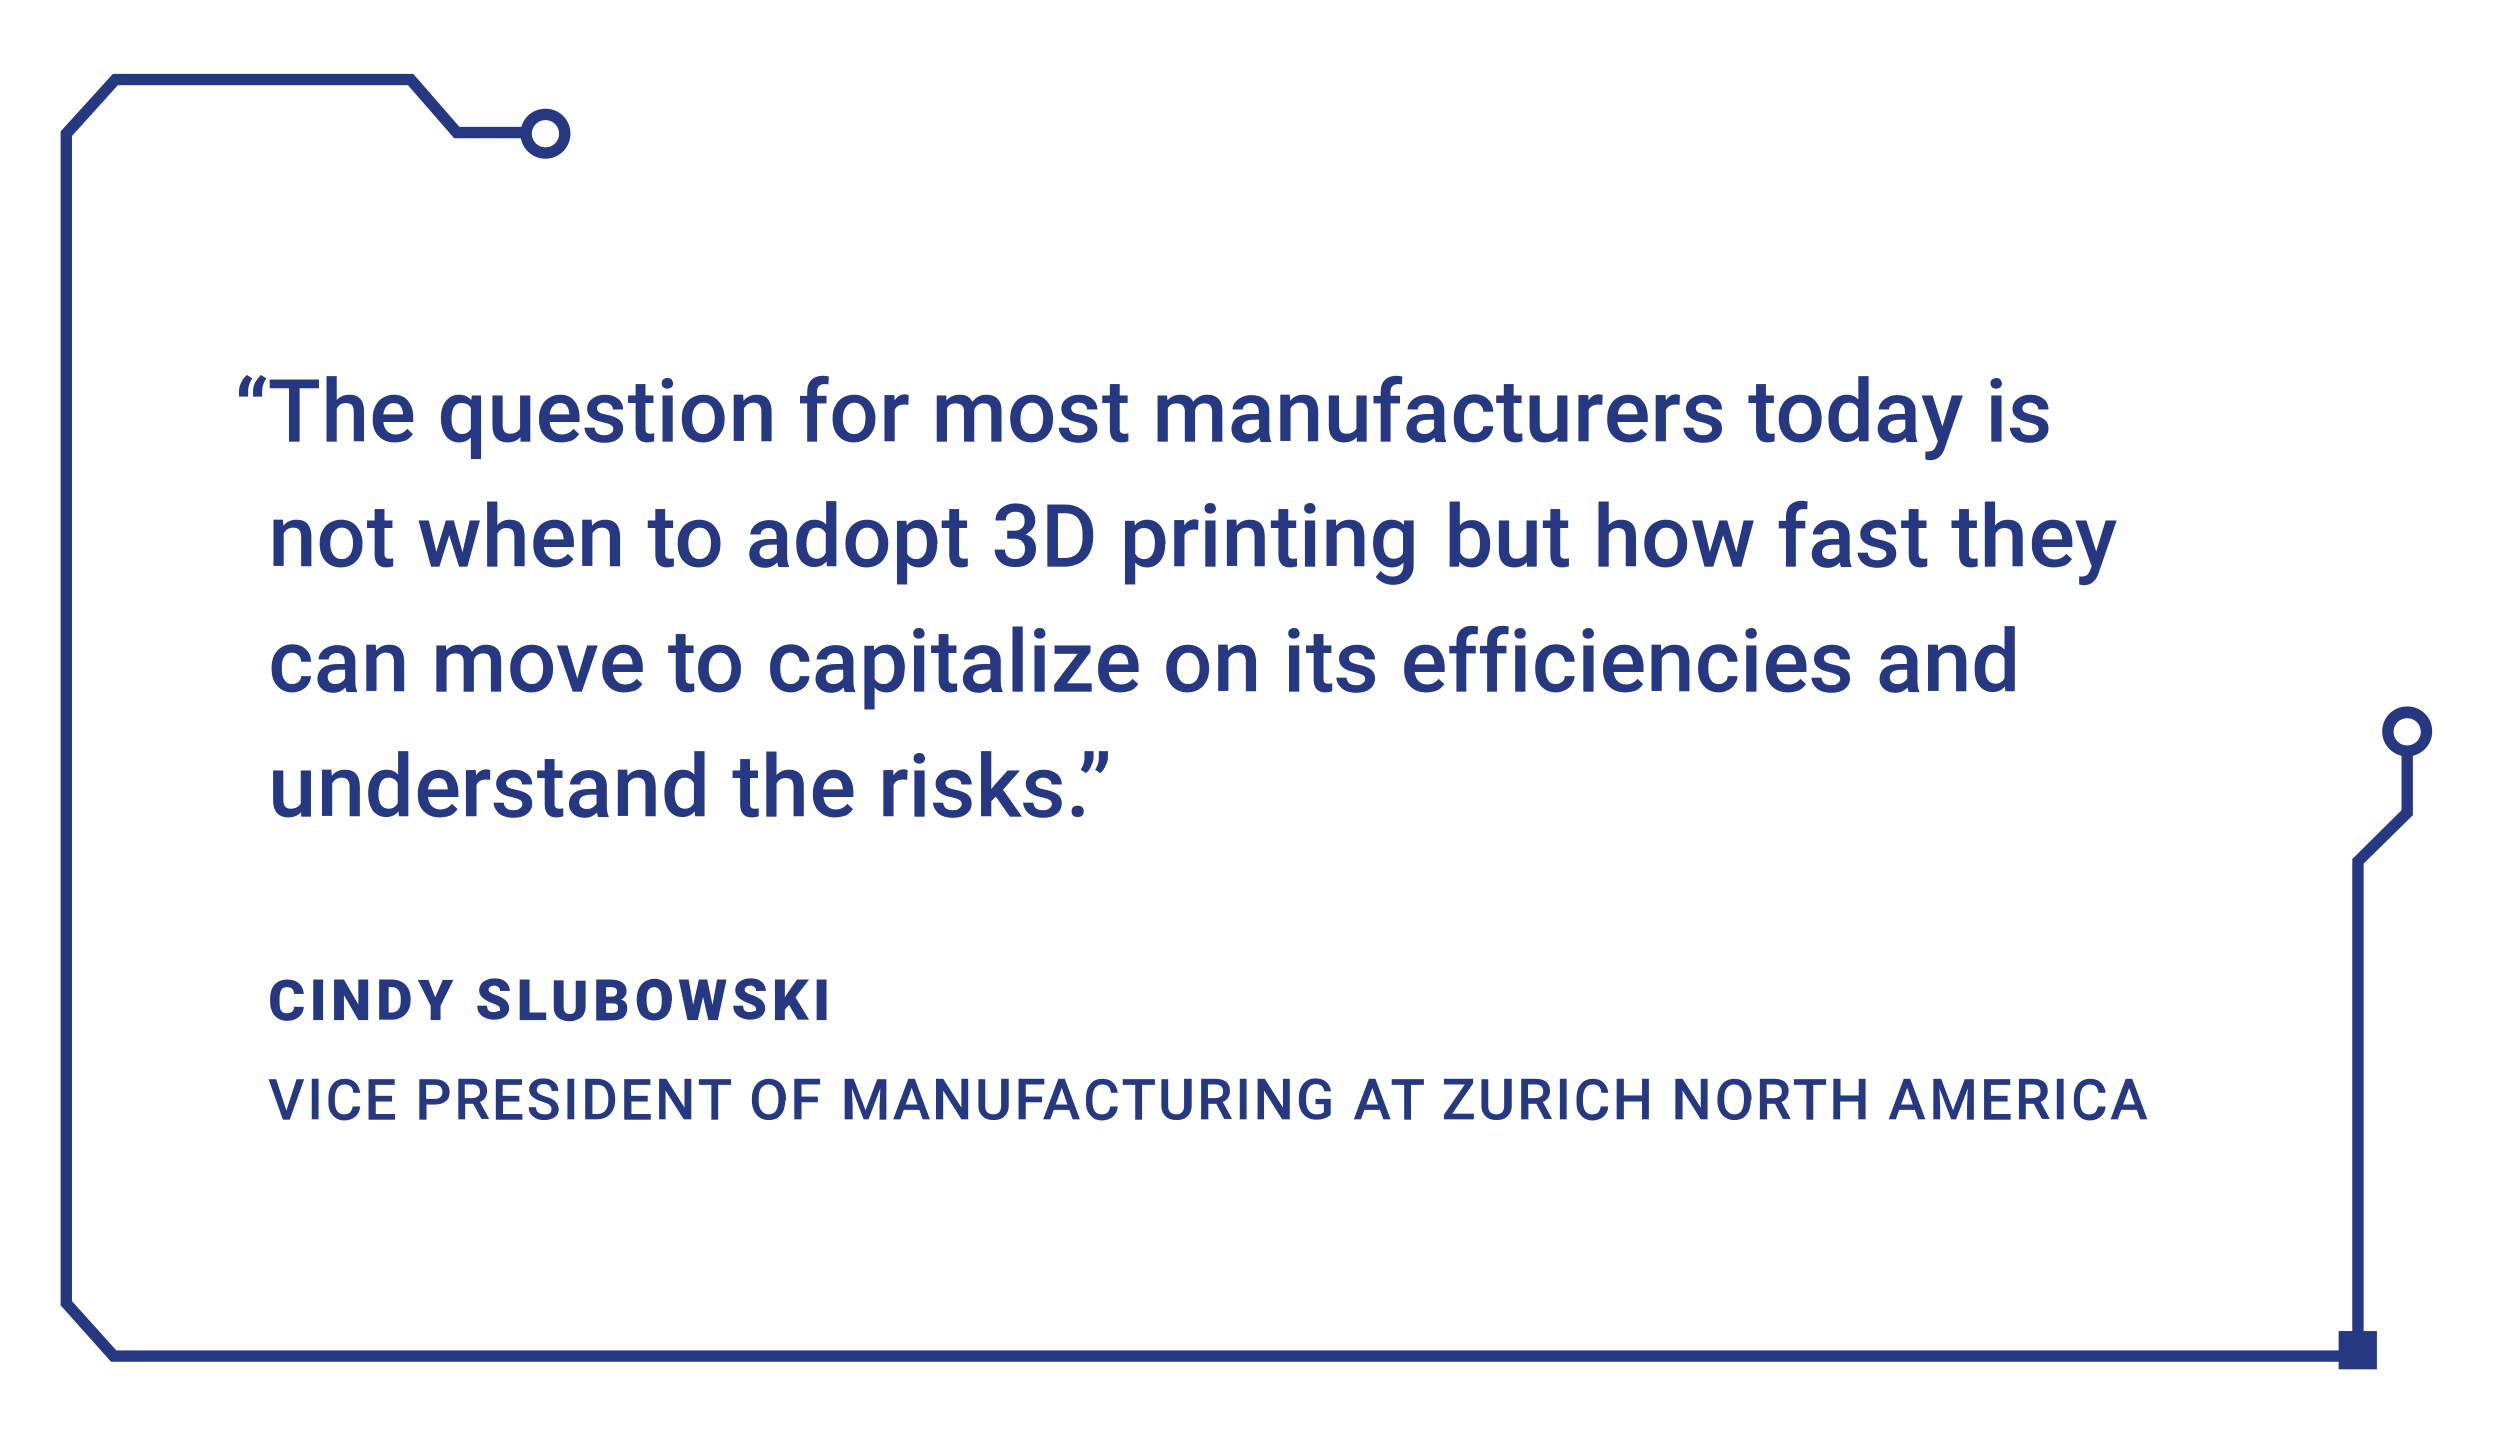 <?xml version="1.0" encoding="utf-8"?>
<!-- Generator: Adobe Illustrator 19.2.1, SVG Export Plug-In . SVG Version: 6.00 Build 0)  -->
<svg version="1.1" id="Layer_1" xmlns="http://www.w3.org/2000/svg" xmlns:xlink="http://www.w3.org/1999/xlink" x="0px" y="0px"
	 viewBox="0 0 660 380" style="enable-background:new 0 0 660 380;" xml:space="preserve">
<style type="text/css">
	.st0{fill:none;stroke:#21205F;stroke-width:2;stroke-miterlimit:10;}
	.st1{fill:none;stroke:#21205F;stroke-width:3;stroke-miterlimit:10;}
	.st2{fill:#E0E27C;}
	.st3{fill:none;stroke:#E0E27C;stroke-miterlimit:10;}
	.st4{fill:#F6F6EC;}
	.st5{fill:#263881;}
	.st6{fill:#22205F;}
	.st7{fill:none;stroke:#BE4F2D;stroke-miterlimit:10;}
</style>
<g>
	<path class="st5" d="M65.2,99l1.4,0.9c-0.7,1-1,2-1.1,3.1v1.7h-2.4v-1.5c0-0.7,0.2-1.5,0.6-2.3C64.1,100.1,64.6,99.5,65.2,99z
		 M68.9,99l1.4,0.9c-0.7,1-1,2-1.1,3.1v1.7h-2.4v-1.5c0-0.7,0.2-1.5,0.6-2.3C67.9,100.1,68.4,99.5,68.9,99z"/>
	<path class="st5" d="M84.2,102.5h-5.1v14.1h-2.8v-14.1h-5.1v-2.3h13V102.5z"/>
	<path class="st5" d="M88.8,105.7c0.9-1,2-1.5,3.4-1.5c2.6,0,3.9,1.5,3.9,4.4v7.9h-2.7v-7.8c0-0.8-0.2-1.4-0.5-1.8
		c-0.4-0.3-0.9-0.5-1.6-0.5c-1.1,0-1.9,0.5-2.4,1.5v8.7h-2.7V99.3h2.7V105.7z"/>
	<path class="st5" d="M104.2,116.8c-1.7,0-3.1-0.5-4.2-1.6c-1.1-1.1-1.6-2.5-1.6-4.4v-0.3c0-1.2,0.2-2.3,0.7-3.3
		c0.5-1,1.1-1.7,2-2.2s1.8-0.8,2.8-0.8c1.7,0,2.9,0.5,3.8,1.6c0.9,1.1,1.4,2.5,1.4,4.5v1.1h-7.9c0.1,1,0.4,1.8,1,2.4
		c0.6,0.6,1.3,0.9,2.2,0.9c1.3,0,2.3-0.5,3.1-1.5l1.5,1.4c-0.5,0.7-1.1,1.3-1.9,1.7C106.2,116.6,105.2,116.8,104.2,116.8z
		 M103.9,106.4c-0.7,0-1.4,0.3-1.8,0.8c-0.5,0.5-0.8,1.3-0.9,2.2h5.2v-0.2c-0.1-0.9-0.3-1.6-0.7-2.1
		C105.3,106.6,104.7,106.4,103.9,106.4z"/>
	<path class="st5" d="M116.4,110.4c0-1.9,0.4-3.4,1.3-4.5s2-1.7,3.5-1.7c1.4,0,2.4,0.5,3.2,1.4l0.2-1.2h2.4v16.8h-2.7v-5.7
		c-0.8,0.8-1.8,1.3-3.1,1.3c-1.5,0-2.6-0.6-3.5-1.7C116.9,113.9,116.4,112.4,116.4,110.4z M119.2,110.6c0,1.2,0.2,2.2,0.7,2.9
		c0.5,0.7,1.2,1.1,2,1.1c1.1,0,1.9-0.5,2.4-1.4v-5.5c-0.5-0.9-1.3-1.3-2.4-1.3c-0.9,0-1.6,0.3-2,1
		C119.4,108.1,119.2,109.2,119.2,110.6z"/>
	<path class="st5" d="M137.4,115.4c-0.8,0.9-1.9,1.4-3.4,1.4c-1.3,0-2.3-0.4-3-1.2c-0.7-0.8-1-1.9-1-3.3v-7.9h2.7v7.8
		c0,1.5,0.6,2.3,1.9,2.3c1.3,0,2.2-0.5,2.7-1.4v-8.7h2.7v12.2h-2.6L137.4,115.4z"/>
	<path class="st5" d="M148.1,116.8c-1.7,0-3.1-0.5-4.2-1.6c-1.1-1.1-1.6-2.5-1.6-4.4v-0.3c0-1.2,0.2-2.3,0.7-3.3
		c0.5-1,1.1-1.7,2-2.2s1.8-0.8,2.8-0.8c1.7,0,2.9,0.5,3.8,1.6c0.9,1.1,1.4,2.5,1.4,4.5v1.1h-7.9c0.1,1,0.4,1.8,1,2.4
		c0.6,0.6,1.3,0.9,2.2,0.9c1.3,0,2.3-0.5,3.1-1.5l1.5,1.4c-0.5,0.7-1.1,1.3-1.9,1.7C150.1,116.6,149.2,116.8,148.1,116.8z
		 M147.8,106.4c-0.7,0-1.4,0.3-1.8,0.8c-0.5,0.5-0.8,1.3-0.9,2.2h5.2v-0.2c-0.1-0.9-0.3-1.6-0.7-2.1
		C149.2,106.6,148.6,106.4,147.8,106.4z"/>
	<path class="st5" d="M161.9,113.3c0-0.5-0.2-0.9-0.6-1.1c-0.4-0.3-1.1-0.5-2-0.7s-1.7-0.4-2.3-0.7c-1.4-0.7-2-1.6-2-2.9
		c0-1,0.4-1.9,1.3-2.6s2-1.1,3.4-1.1c1.5,0,2.6,0.4,3.5,1.1c0.9,0.7,1.3,1.7,1.3,2.8h-2.7c0-0.5-0.2-1-0.6-1.3
		c-0.4-0.3-0.9-0.5-1.5-0.5c-0.6,0-1.1,0.1-1.5,0.4c-0.4,0.3-0.6,0.6-0.6,1.1c0,0.4,0.2,0.7,0.5,1s1.1,0.5,2.1,0.7
		c1.1,0.2,1.9,0.5,2.5,0.8c0.6,0.3,1.1,0.7,1.4,1.2c0.3,0.5,0.4,1,0.4,1.7c0,1.1-0.5,2-1.4,2.7c-0.9,0.7-2.1,1-3.6,1
		c-1,0-1.9-0.2-2.7-0.5s-1.4-0.9-1.8-1.5s-0.7-1.3-0.7-2h2.7c0,0.6,0.3,1.1,0.7,1.5c0.4,0.3,1,0.5,1.8,0.5c0.7,0,1.3-0.1,1.6-0.4
		C161.8,114.1,161.9,113.7,161.9,113.3z"/>
	<path class="st5" d="M170.4,101.4v3h2.1v2h-2.1v6.8c0,0.5,0.1,0.8,0.3,1c0.2,0.2,0.5,0.3,1,0.3c0.3,0,0.6,0,1-0.1v2.1
		c-0.6,0.2-1.2,0.3-1.8,0.3c-2.1,0-3.1-1.2-3.1-3.5v-6.9h-2v-2h2v-3H170.4z"/>
	<path class="st5" d="M174.7,101.2c0-0.4,0.1-0.8,0.4-1c0.3-0.3,0.6-0.4,1.1-0.4s0.9,0.1,1.1,0.4s0.4,0.6,0.4,1c0,0.4-0.1,0.8-0.4,1
		c-0.3,0.3-0.7,0.4-1.1,0.4s-0.9-0.1-1.1-0.4C174.8,102,174.7,101.7,174.7,101.2z M177.6,116.6h-2.7v-12.2h2.7V116.6z"/>
	<path class="st5" d="M180,110.4c0-1.2,0.2-2.3,0.7-3.2c0.5-1,1.1-1.7,2-2.2c0.9-0.5,1.8-0.8,2.9-0.8c1.6,0,3,0.5,4,1.6
		c1,1.1,1.6,2.5,1.7,4.2l0,0.6c0,1.2-0.2,2.3-0.7,3.2c-0.5,0.9-1.1,1.7-2,2.2c-0.9,0.5-1.8,0.8-3,0.8c-1.7,0-3.1-0.6-4.1-1.7
		c-1-1.1-1.5-2.7-1.5-4.6V110.4z M182.7,110.6c0,1.3,0.3,2.2,0.8,2.9c0.5,0.7,1.2,1.1,2.2,1.1s1.6-0.4,2.2-1.1
		c0.5-0.7,0.8-1.8,0.8-3.2c0-1.2-0.3-2.2-0.8-2.9c-0.5-0.7-1.2-1.1-2.2-1.1c-0.9,0-1.6,0.4-2.1,1.1
		C183,108.1,182.7,109.2,182.7,110.6z"/>
	<path class="st5" d="M196.2,104.4l0.1,1.4c0.9-1.1,2.1-1.6,3.5-1.6c2.5,0,3.8,1.4,3.9,4.3v8h-2.7v-7.9c0-0.8-0.2-1.3-0.5-1.7
		c-0.3-0.4-0.9-0.6-1.6-0.6c-1.1,0-1.9,0.5-2.5,1.5v8.6h-2.7v-12.2H196.2z"/>
	<path class="st5" d="M213.1,116.6v-10.1h-1.9v-2h1.9v-1.1c0-1.3,0.4-2.4,1.1-3.1s1.8-1.1,3.1-1.1c0.5,0,1,0.1,1.5,0.2l-0.1,2.1
		c-0.3-0.1-0.6-0.1-1-0.1c-1.3,0-2,0.7-2,2v1.1h2.5v2h-2.5v10.1H213.1z"/>
	<path class="st5" d="M219.8,110.4c0-1.2,0.2-2.3,0.7-3.2c0.5-1,1.1-1.7,2-2.2c0.9-0.5,1.8-0.8,2.9-0.8c1.6,0,3,0.5,4,1.6
		c1,1.1,1.6,2.5,1.7,4.2l0,0.6c0,1.2-0.2,2.3-0.7,3.2c-0.5,0.9-1.1,1.7-2,2.2c-0.9,0.5-1.8,0.8-3,0.8c-1.7,0-3.1-0.6-4.1-1.7
		c-1-1.1-1.5-2.7-1.5-4.6V110.4z M222.5,110.6c0,1.3,0.3,2.2,0.8,2.9c0.5,0.7,1.2,1.1,2.2,1.1s1.6-0.4,2.2-1.1
		c0.5-0.7,0.8-1.8,0.8-3.2c0-1.2-0.3-2.2-0.8-2.9c-0.5-0.7-1.2-1.1-2.2-1.1c-0.9,0-1.6,0.4-2.1,1.1
		C222.8,108.1,222.5,109.2,222.5,110.6z"/>
	<path class="st5" d="M239.8,106.9c-0.4-0.1-0.7-0.1-1.1-0.1c-1.3,0-2.1,0.5-2.5,1.4v8.3h-2.7v-12.2h2.6l0.1,1.4
		c0.7-1.1,1.6-1.6,2.7-1.6c0.4,0,0.7,0.1,1,0.2L239.8,106.9z"/>
	<path class="st5" d="M249.8,104.4l0.1,1.3c0.9-1,2-1.5,3.5-1.5c1.6,0,2.7,0.6,3.3,1.9c0.9-1.2,2.1-1.9,3.7-1.9c1.3,0,2.3,0.4,3,1.1
		c0.7,0.7,1,1.8,1,3.3v8h-2.7v-7.9c0-0.8-0.2-1.3-0.5-1.7s-0.9-0.5-1.7-0.5c-0.6,0-1.1,0.2-1.5,0.5c-0.4,0.3-0.7,0.8-0.8,1.3l0,8.3
		h-2.7v-8c0-1.4-0.8-2.1-2.2-2.1c-1.1,0-1.9,0.4-2.3,1.3v8.8h-2.7v-12.2H249.8z"/>
	<path class="st5" d="M266.7,110.4c0-1.2,0.2-2.3,0.7-3.2c0.5-1,1.1-1.7,2-2.2c0.9-0.5,1.8-0.8,2.9-0.8c1.6,0,3,0.5,4,1.6
		c1,1.1,1.6,2.5,1.7,4.2l0,0.6c0,1.2-0.2,2.3-0.7,3.2c-0.5,0.9-1.1,1.7-2,2.2c-0.9,0.5-1.8,0.8-3,0.8c-1.7,0-3.1-0.6-4.1-1.7
		c-1-1.1-1.5-2.7-1.5-4.6V110.4z M269.4,110.6c0,1.3,0.3,2.2,0.8,2.9c0.5,0.7,1.2,1.1,2.2,1.1s1.6-0.4,2.2-1.1
		c0.5-0.7,0.8-1.8,0.8-3.2c0-1.2-0.3-2.2-0.8-2.9c-0.5-0.7-1.2-1.1-2.2-1.1c-0.9,0-1.6,0.4-2.1,1.1
		C269.7,108.1,269.4,109.2,269.4,110.6z"/>
	<path class="st5" d="M287.1,113.3c0-0.5-0.2-0.9-0.6-1.1c-0.4-0.3-1.1-0.5-2-0.7s-1.7-0.4-2.3-0.7c-1.4-0.7-2-1.6-2-2.9
		c0-1,0.4-1.9,1.3-2.6s2-1.1,3.4-1.1c1.5,0,2.6,0.4,3.5,1.1c0.9,0.7,1.3,1.7,1.3,2.8H287c0-0.5-0.2-1-0.6-1.3
		c-0.4-0.3-0.9-0.5-1.5-0.5c-0.6,0-1.1,0.1-1.5,0.4c-0.4,0.3-0.6,0.6-0.6,1.1c0,0.4,0.2,0.7,0.5,1s1.1,0.5,2.1,0.7
		c1.1,0.2,1.9,0.5,2.5,0.8c0.6,0.3,1.1,0.7,1.4,1.2c0.3,0.5,0.4,1,0.4,1.7c0,1.1-0.5,2-1.4,2.7c-0.9,0.7-2.1,1-3.6,1
		c-1,0-1.9-0.2-2.7-0.5s-1.4-0.9-1.8-1.5s-0.7-1.3-0.7-2h2.7c0,0.6,0.3,1.1,0.7,1.5c0.4,0.3,1,0.5,1.8,0.5c0.7,0,1.3-0.1,1.6-0.4
		C286.9,114.1,287.1,113.7,287.1,113.3z"/>
	<path class="st5" d="M295.6,101.4v3h2.1v2h-2.1v6.8c0,0.5,0.1,0.8,0.3,1c0.2,0.2,0.5,0.3,1,0.3c0.3,0,0.6,0,1-0.1v2.1
		c-0.6,0.2-1.2,0.3-1.8,0.3c-2.1,0-3.1-1.2-3.1-3.5v-6.9h-2v-2h2v-3H295.6z"/>
	<path class="st5" d="M308.1,104.4l0.1,1.3c0.9-1,2-1.5,3.5-1.5c1.6,0,2.7,0.6,3.3,1.9c0.9-1.2,2.1-1.9,3.7-1.9c1.3,0,2.3,0.4,3,1.1
		c0.7,0.7,1,1.8,1,3.3v8H320v-7.9c0-0.8-0.2-1.3-0.5-1.7s-0.9-0.5-1.7-0.5c-0.6,0-1.1,0.2-1.5,0.5c-0.4,0.3-0.7,0.8-0.8,1.3l0,8.3
		h-2.7v-8c0-1.4-0.8-2.1-2.2-2.1c-1.1,0-1.9,0.4-2.3,1.3v8.8h-2.7v-12.2H308.1z"/>
	<path class="st5" d="M332.8,116.6c-0.1-0.2-0.2-0.6-0.3-1.1c-0.9,0.9-1.9,1.4-3.2,1.4c-1.2,0-2.2-0.3-3-1s-1.2-1.6-1.2-2.6
		c0-1.3,0.5-2.3,1.4-3c1-0.7,2.3-1,4.1-1h1.7v-0.8c0-0.6-0.2-1.1-0.5-1.5c-0.4-0.4-0.9-0.6-1.6-0.6c-0.6,0-1.1,0.2-1.5,0.5
		c-0.4,0.3-0.6,0.7-0.6,1.2h-2.7c0-0.7,0.2-1.3,0.7-1.9c0.4-0.6,1-1,1.8-1.4c0.8-0.3,1.6-0.5,2.5-0.5c1.4,0,2.6,0.4,3.4,1.1
		c0.8,0.7,1.3,1.7,1.3,3v5.5c0,1.1,0.2,2,0.5,2.6v0.2H332.8z M329.8,114.6c0.5,0,1-0.1,1.5-0.4s0.8-0.6,1.1-1.1v-2.3H331
		c-1,0-1.8,0.2-2.3,0.5s-0.8,0.8-0.8,1.5c0,0.5,0.2,0.9,0.5,1.3C328.8,114.4,329.2,114.6,329.8,114.6z"/>
	<path class="st5" d="M340.5,104.4l0.1,1.4c0.9-1.1,2.1-1.6,3.5-1.6c2.5,0,3.8,1.4,3.9,4.3v8h-2.7v-7.9c0-0.8-0.2-1.3-0.5-1.7
		c-0.3-0.4-0.9-0.6-1.6-0.6c-1.1,0-1.9,0.5-2.5,1.5v8.6H338v-12.2H340.5z"/>
	<path class="st5" d="M358.2,115.4c-0.8,0.9-1.9,1.4-3.4,1.4c-1.3,0-2.3-0.4-3-1.2s-1-1.9-1-3.3v-7.9h2.7v7.8c0,1.5,0.6,2.3,1.9,2.3
		c1.3,0,2.2-0.5,2.7-1.4v-8.7h2.7v12.2h-2.6L358.2,115.4z"/>
	<path class="st5" d="M364.5,116.6v-10.1h-1.9v-2h1.9v-1.1c0-1.3,0.4-2.4,1.1-3.1s1.8-1.1,3.1-1.1c0.5,0,1,0.1,1.5,0.2l-0.1,2.1
		c-0.3-0.1-0.6-0.1-1-0.1c-1.3,0-2,0.7-2,2v1.1h2.5v2h-2.5v10.1H364.5z"/>
	<path class="st5" d="M379,116.6c-0.1-0.2-0.2-0.6-0.3-1.1c-0.9,0.9-1.9,1.4-3.2,1.4c-1.2,0-2.2-0.3-3-1c-0.8-0.7-1.2-1.6-1.2-2.6
		c0-1.3,0.5-2.3,1.4-3c1-0.7,2.3-1,4.1-1h1.7v-0.8c0-0.6-0.2-1.1-0.5-1.5c-0.4-0.4-0.9-0.6-1.6-0.6c-0.6,0-1.1,0.2-1.5,0.5
		c-0.4,0.3-0.6,0.7-0.6,1.2h-2.7c0-0.7,0.2-1.3,0.7-1.9c0.4-0.6,1-1,1.8-1.4s1.6-0.5,2.5-0.5c1.4,0,2.6,0.4,3.4,1.1
		c0.8,0.7,1.3,1.7,1.3,3v5.5c0,1.1,0.2,2,0.5,2.6v0.2H379z M376,114.6c0.5,0,1-0.1,1.5-0.4s0.8-0.6,1.1-1.1v-2.3h-1.5
		c-1,0-1.8,0.2-2.3,0.5c-0.5,0.4-0.8,0.8-0.8,1.5c0,0.5,0.2,0.9,0.5,1.3C375,114.4,375.4,114.6,376,114.6z"/>
	<path class="st5" d="M389.2,114.6c0.7,0,1.2-0.2,1.7-0.6s0.7-0.9,0.7-1.5h2.6c0,0.8-0.3,1.5-0.7,2.1c-0.4,0.7-1,1.2-1.8,1.6
		s-1.6,0.6-2.4,0.6c-1.7,0-3-0.6-4-1.7c-1-1.1-1.5-2.6-1.5-4.6v-0.3c0-1.8,0.5-3.3,1.5-4.4c1-1.1,2.3-1.7,4-1.7
		c1.4,0,2.6,0.4,3.5,1.3c0.9,0.8,1.4,1.9,1.4,3.3h-2.6c0-0.7-0.3-1.3-0.7-1.7s-1-0.7-1.7-0.7c-0.9,0-1.6,0.3-2,1
		c-0.5,0.6-0.7,1.6-0.7,2.9v0.4c0,1.3,0.2,2.3,0.7,2.9C387.6,114.3,388.3,114.6,389.2,114.6z"/>
	<path class="st5" d="M399.6,101.4v3h2.1v2h-2.1v6.8c0,0.5,0.1,0.8,0.3,1c0.2,0.2,0.5,0.3,1,0.3c0.3,0,0.6,0,1-0.1v2.1
		c-0.6,0.2-1.2,0.3-1.8,0.3c-2.1,0-3.1-1.2-3.1-3.5v-6.9h-2v-2h2v-3H399.6z"/>
	<path class="st5" d="M411.2,115.4c-0.8,0.9-1.9,1.4-3.4,1.4c-1.3,0-2.3-0.4-3-1.2s-1-1.9-1-3.3v-7.9h2.7v7.8c0,1.5,0.6,2.3,1.9,2.3
		c1.3,0,2.2-0.5,2.7-1.4v-8.7h2.7v12.2h-2.6L411.2,115.4z"/>
	<path class="st5" d="M423,106.9c-0.4-0.1-0.7-0.1-1.1-0.1c-1.2,0-2.1,0.5-2.5,1.4v8.3h-2.7v-12.2h2.6l0.1,1.4
		c0.7-1.1,1.6-1.6,2.7-1.6c0.4,0,0.7,0.1,1,0.2L423,106.9z"/>
	<path class="st5" d="M430.1,116.8c-1.7,0-3.1-0.5-4.2-1.6c-1.1-1.1-1.6-2.5-1.6-4.4v-0.3c0-1.2,0.2-2.3,0.7-3.3
		c0.5-1,1.1-1.7,2-2.2c0.8-0.5,1.8-0.8,2.8-0.8c1.7,0,2.9,0.5,3.8,1.6s1.4,2.5,1.4,4.5v1.1H427c0.1,1,0.4,1.8,1,2.4s1.3,0.9,2.2,0.9
		c1.3,0,2.3-0.5,3.1-1.5l1.5,1.4c-0.5,0.7-1.1,1.3-1.9,1.7C432,116.6,431.1,116.8,430.1,116.8z M429.8,106.4c-0.7,0-1.4,0.3-1.8,0.8
		c-0.5,0.5-0.8,1.3-0.9,2.2h5.2v-0.2c-0.1-0.9-0.3-1.6-0.7-2.1C431.1,106.6,430.5,106.4,429.8,106.4z"/>
	<path class="st5" d="M443.4,106.9c-0.4-0.1-0.7-0.1-1.1-0.1c-1.2,0-2.1,0.5-2.5,1.4v8.3h-2.7v-12.2h2.6l0.1,1.4
		c0.7-1.1,1.6-1.6,2.7-1.6c0.4,0,0.7,0.1,1,0.2L443.4,106.9z"/>
	<path class="st5" d="M452,113.3c0-0.5-0.2-0.9-0.6-1.1s-1.1-0.5-2-0.7s-1.7-0.4-2.3-0.7c-1.4-0.7-2-1.6-2-2.9c0-1,0.4-1.9,1.3-2.6
		c0.9-0.7,2-1.1,3.4-1.1c1.5,0,2.6,0.4,3.5,1.1s1.3,1.7,1.3,2.8h-2.7c0-0.5-0.2-1-0.6-1.3c-0.4-0.3-0.9-0.5-1.5-0.5
		c-0.6,0-1.1,0.1-1.5,0.4s-0.6,0.6-0.6,1.1c0,0.4,0.2,0.7,0.5,1c0.4,0.2,1.1,0.5,2.1,0.7c1.1,0.2,1.9,0.5,2.5,0.8
		c0.6,0.3,1.1,0.7,1.4,1.2s0.4,1,0.4,1.7c0,1.1-0.5,2-1.4,2.7c-0.9,0.7-2.1,1-3.6,1c-1,0-1.9-0.2-2.7-0.5c-0.8-0.4-1.4-0.9-1.8-1.5
		c-0.4-0.6-0.7-1.3-0.7-2h2.7c0,0.6,0.3,1.1,0.7,1.5c0.4,0.3,1,0.5,1.8,0.5c0.7,0,1.3-0.1,1.6-0.4C451.8,114.1,452,113.7,452,113.3z
		"/>
	<path class="st5" d="M466.2,101.4v3h2.1v2h-2.1v6.8c0,0.5,0.1,0.8,0.3,1c0.2,0.2,0.5,0.3,1,0.3c0.3,0,0.6,0,1-0.1v2.1
		c-0.6,0.2-1.2,0.3-1.8,0.3c-2.1,0-3.1-1.2-3.1-3.5v-6.9h-2v-2h2v-3H466.2z"/>
	<path class="st5" d="M469.6,110.4c0-1.2,0.2-2.3,0.7-3.2c0.5-1,1.1-1.7,2-2.2c0.9-0.5,1.8-0.8,2.9-0.8c1.6,0,3,0.5,4,1.6
		c1,1.1,1.6,2.5,1.7,4.2l0,0.6c0,1.2-0.2,2.3-0.7,3.2c-0.5,0.9-1.1,1.7-2,2.2s-1.8,0.8-3,0.8c-1.7,0-3.1-0.6-4.1-1.7
		c-1-1.1-1.5-2.7-1.5-4.6V110.4z M472.3,110.6c0,1.3,0.3,2.2,0.8,2.9c0.5,0.7,1.2,1.1,2.2,1.1c0.9,0,1.6-0.4,2.2-1.1
		s0.8-1.8,0.8-3.2c0-1.2-0.3-2.2-0.8-2.9c-0.5-0.7-1.2-1.1-2.2-1.1c-0.9,0-1.6,0.4-2.1,1.1C472.6,108.1,472.3,109.2,472.3,110.6z"/>
	<path class="st5" d="M482.7,110.4c0-1.9,0.4-3.4,1.3-4.5c0.9-1.1,2-1.7,3.5-1.7c1.3,0,2.3,0.4,3.1,1.3v-6.2h2.7v17.2h-2.5l-0.1-1.3
		c-0.8,1-1.9,1.5-3.3,1.5c-1.4,0-2.6-0.6-3.5-1.7S482.7,112.4,482.7,110.4z M485.4,110.6c0,1.2,0.2,2.2,0.7,2.9c0.5,0.7,1.2,1,2,1
		c1.1,0,1.9-0.5,2.4-1.5v-5.2c-0.5-1-1.3-1.5-2.4-1.5c-0.9,0-1.6,0.4-2,1.1C485.6,108.2,485.4,109.2,485.4,110.6z"/>
	<path class="st5" d="M503.4,116.6c-0.1-0.2-0.2-0.6-0.3-1.1c-0.9,0.9-1.9,1.4-3.2,1.4c-1.2,0-2.2-0.3-3-1c-0.8-0.7-1.2-1.6-1.2-2.6
		c0-1.3,0.5-2.3,1.4-3c1-0.7,2.3-1,4.1-1h1.7v-0.8c0-0.6-0.2-1.1-0.5-1.5c-0.4-0.4-0.9-0.6-1.6-0.6c-0.6,0-1.1,0.2-1.5,0.5
		c-0.4,0.3-0.6,0.7-0.6,1.2H496c0-0.7,0.2-1.3,0.7-1.9c0.4-0.6,1-1,1.8-1.4s1.6-0.5,2.5-0.5c1.4,0,2.6,0.4,3.4,1.1
		c0.8,0.7,1.3,1.7,1.3,3v5.5c0,1.1,0.2,2,0.5,2.6v0.2H503.4z M500.4,114.6c0.5,0,1-0.1,1.5-0.4s0.8-0.6,1.1-1.1v-2.3h-1.5
		c-1,0-1.8,0.2-2.3,0.5c-0.5,0.4-0.8,0.8-0.8,1.5c0,0.5,0.2,0.9,0.5,1.3C499.4,114.4,499.8,114.6,500.4,114.6z"/>
	<path class="st5" d="M512.8,112.6l2.5-8.2h2.9l-4.8,14c-0.7,2-2,3.1-3.8,3.1c-0.4,0-0.8-0.1-1.3-0.2v-2.1l0.5,0
		c0.7,0,1.2-0.1,1.6-0.4c0.3-0.3,0.6-0.7,0.8-1.3l0.4-1l-4.3-12.1h2.9L512.8,112.6z"/>
	<path class="st5" d="M525.5,101.2c0-0.4,0.1-0.8,0.4-1s0.6-0.4,1.1-0.4s0.9,0.1,1.1,0.4s0.4,0.6,0.4,1c0,0.4-0.1,0.8-0.4,1
		c-0.3,0.3-0.7,0.4-1.1,0.4s-0.9-0.1-1.1-0.4C525.7,102,525.5,101.7,525.5,101.2z M528.4,116.6h-2.7v-12.2h2.7V116.6z"/>
	<path class="st5" d="M538.2,113.3c0-0.5-0.2-0.9-0.6-1.1s-1.1-0.5-2-0.7s-1.7-0.4-2.3-0.7c-1.4-0.7-2-1.6-2-2.9
		c0-1,0.4-1.9,1.3-2.6c0.9-0.7,2-1.1,3.4-1.1c1.5,0,2.6,0.4,3.5,1.1s1.3,1.7,1.3,2.8h-2.7c0-0.5-0.2-1-0.6-1.3
		c-0.4-0.3-0.9-0.5-1.5-0.5c-0.6,0-1.1,0.1-1.5,0.4s-0.6,0.6-0.6,1.1c0,0.4,0.2,0.7,0.5,1c0.4,0.2,1.1,0.5,2.1,0.7
		c1.1,0.2,1.9,0.5,2.5,0.8c0.6,0.3,1.1,0.7,1.4,1.2s0.4,1,0.4,1.7c0,1.1-0.5,2-1.4,2.7c-0.9,0.7-2.1,1-3.6,1c-1,0-1.9-0.2-2.7-0.5
		c-0.8-0.4-1.4-0.9-1.8-1.5c-0.4-0.6-0.7-1.3-0.7-2h2.7c0,0.6,0.3,1.1,0.7,1.5c0.4,0.3,1,0.5,1.8,0.5c0.7,0,1.3-0.1,1.6-0.4
		C538,114.1,538.2,113.7,538.2,113.3z"/>
	<path class="st5" d="M74.7,137.4l0.1,1.4c0.9-1.1,2.1-1.6,3.5-1.6c2.5,0,3.8,1.4,3.9,4.3v8h-2.7v-7.9c0-0.8-0.2-1.3-0.5-1.7
		c-0.3-0.4-0.9-0.6-1.6-0.6c-1.1,0-1.9,0.5-2.5,1.5v8.6h-2.7v-12.2H74.7z"/>
	<path class="st5" d="M84.4,143.4c0-1.2,0.2-2.3,0.7-3.2c0.5-1,1.1-1.7,2-2.2c0.9-0.5,1.8-0.8,2.9-0.8c1.6,0,3,0.5,4,1.6
		c1,1.1,1.6,2.5,1.7,4.2l0,0.6c0,1.2-0.2,2.3-0.7,3.2c-0.5,0.9-1.1,1.7-2,2.2c-0.9,0.5-1.8,0.8-3,0.8c-1.7,0-3.1-0.6-4.1-1.7
		c-1-1.1-1.5-2.7-1.5-4.6V143.4z M87.2,143.6c0,1.3,0.3,2.2,0.8,2.9c0.5,0.7,1.2,1.1,2.2,1.1s1.6-0.4,2.2-1.1
		c0.5-0.7,0.8-1.8,0.8-3.2c0-1.2-0.3-2.2-0.8-2.9c-0.5-0.7-1.2-1.1-2.2-1.1c-0.9,0-1.6,0.4-2.1,1.1
		C87.4,141.1,87.2,142.2,87.2,143.6z"/>
	<path class="st5" d="M101.5,134.4v3h2.1v2h-2.1v6.8c0,0.5,0.1,0.8,0.3,1c0.2,0.2,0.5,0.3,1,0.3c0.3,0,0.6,0,1-0.1v2.1
		c-0.6,0.2-1.2,0.3-1.8,0.3c-2.1,0-3.1-1.2-3.1-3.5v-6.9h-2v-2h2v-3H101.5z"/>
	<path class="st5" d="M122.1,145.8l1.9-8.4h2.7l-3.3,12.2h-2.2l-2.6-8.3l-2.6,8.3h-2.2l-3.3-12.2h2.7l2,8.3l2.5-8.3h2.1L122.1,145.8
		z"/>
	<path class="st5" d="M131.2,138.7c0.9-1,2-1.5,3.4-1.5c2.6,0,3.9,1.5,3.9,4.4v7.9h-2.7v-7.8c0-0.8-0.2-1.4-0.5-1.8
		c-0.4-0.3-0.9-0.5-1.6-0.5c-1.1,0-1.9,0.5-2.4,1.5v8.7h-2.7v-17.2h2.7V138.7z"/>
	<path class="st5" d="M146.6,149.8c-1.7,0-3.1-0.5-4.2-1.6c-1.1-1.1-1.6-2.5-1.6-4.4v-0.3c0-1.2,0.2-2.3,0.7-3.3
		c0.5-1,1.1-1.7,2-2.2s1.8-0.8,2.8-0.8c1.7,0,2.9,0.5,3.8,1.6c0.9,1.1,1.4,2.5,1.4,4.5v1.1h-7.9c0.1,1,0.4,1.8,1,2.4
		c0.6,0.6,1.3,0.9,2.2,0.9c1.3,0,2.3-0.5,3.1-1.5l1.5,1.4c-0.5,0.7-1.1,1.3-1.9,1.7C148.6,149.6,147.6,149.8,146.6,149.8z
		 M146.3,139.4c-0.7,0-1.4,0.3-1.8,0.8c-0.5,0.5-0.8,1.3-0.9,2.2h5.2v-0.2c-0.1-0.9-0.3-1.6-0.7-2.1
		C147.7,139.6,147.1,139.4,146.3,139.4z"/>
	<path class="st5" d="M156.2,137.4l0.1,1.4c0.9-1.1,2.1-1.6,3.5-1.6c2.5,0,3.8,1.4,3.9,4.3v8h-2.7v-7.9c0-0.8-0.2-1.3-0.5-1.7
		c-0.3-0.4-0.9-0.6-1.6-0.6c-1.1,0-1.9,0.5-2.5,1.5v8.6h-2.7v-12.2H156.2z"/>
	<path class="st5" d="M175.6,134.4v3h2.1v2h-2.1v6.8c0,0.5,0.1,0.8,0.3,1c0.2,0.2,0.5,0.3,1,0.3c0.3,0,0.6,0,1-0.1v2.1
		c-0.6,0.2-1.2,0.3-1.8,0.3c-2.1,0-3.1-1.2-3.1-3.5v-6.9h-2v-2h2v-3H175.6z"/>
	<path class="st5" d="M178.9,143.4c0-1.2,0.2-2.3,0.7-3.2c0.5-1,1.1-1.7,2-2.2c0.9-0.5,1.8-0.8,2.9-0.8c1.6,0,3,0.5,4,1.6
		c1,1.1,1.6,2.5,1.7,4.2l0,0.6c0,1.2-0.2,2.3-0.7,3.2c-0.5,0.9-1.1,1.7-2,2.2c-0.9,0.5-1.8,0.8-3,0.8c-1.7,0-3.1-0.6-4.1-1.7
		c-1-1.1-1.5-2.7-1.5-4.6V143.4z M181.7,143.6c0,1.3,0.3,2.2,0.8,2.9c0.5,0.7,1.2,1.1,2.2,1.1s1.6-0.4,2.2-1.1
		c0.5-0.7,0.8-1.8,0.8-3.2c0-1.2-0.3-2.2-0.8-2.9c-0.5-0.7-1.2-1.1-2.2-1.1c-0.9,0-1.6,0.4-2.1,1.1
		C181.9,141.1,181.7,142.2,181.7,143.6z"/>
	<path class="st5" d="M205.5,149.6c-0.1-0.2-0.2-0.6-0.3-1.1c-0.9,0.9-1.9,1.4-3.2,1.4c-1.2,0-2.2-0.3-3-1s-1.2-1.6-1.2-2.6
		c0-1.3,0.5-2.3,1.4-3c1-0.7,2.3-1,4.1-1h1.7v-0.8c0-0.6-0.2-1.1-0.5-1.5c-0.4-0.4-0.9-0.6-1.6-0.6c-0.6,0-1.1,0.2-1.5,0.5
		c-0.4,0.3-0.6,0.7-0.6,1.2h-2.7c0-0.7,0.2-1.3,0.7-1.9c0.4-0.6,1-1,1.8-1.4c0.8-0.3,1.6-0.5,2.5-0.5c1.4,0,2.6,0.4,3.4,1.1
		c0.8,0.7,1.3,1.7,1.3,3v5.5c0,1.1,0.2,2,0.5,2.6v0.2H205.5z M202.5,147.6c0.5,0,1-0.1,1.5-0.4c0.5-0.3,0.8-0.6,1.1-1.1v-2.3h-1.5
		c-1,0-1.8,0.2-2.3,0.5s-0.8,0.8-0.8,1.5c0,0.5,0.2,0.9,0.5,1.3C201.5,147.4,202,147.6,202.5,147.6z"/>
	<path class="st5" d="M210.2,143.4c0-1.9,0.4-3.4,1.3-4.5c0.9-1.1,2-1.7,3.5-1.7c1.3,0,2.3,0.4,3.1,1.3v-6.2h2.7v17.2h-2.5l-0.1-1.3
		c-0.8,1-1.9,1.5-3.3,1.5c-1.4,0-2.6-0.6-3.5-1.7C210.6,146.9,210.2,145.4,210.2,143.4z M212.9,143.6c0,1.2,0.2,2.2,0.7,2.9
		c0.5,0.7,1.2,1,2,1c1.1,0,1.9-0.5,2.4-1.5v-5.2c-0.5-1-1.3-1.5-2.4-1.5c-0.9,0-1.6,0.4-2,1.1C213.2,141.2,212.9,142.2,212.9,143.6z
		"/>
	<path class="st5" d="M223.2,143.4c0-1.2,0.2-2.3,0.7-3.2c0.5-1,1.1-1.7,2-2.2c0.9-0.5,1.8-0.8,2.9-0.8c1.6,0,3,0.5,4,1.6
		c1,1.1,1.6,2.5,1.7,4.2l0,0.6c0,1.2-0.2,2.3-0.7,3.2c-0.5,0.9-1.1,1.7-2,2.2c-0.9,0.5-1.8,0.8-3,0.8c-1.7,0-3.1-0.6-4.1-1.7
		c-1-1.1-1.5-2.7-1.5-4.6V143.4z M225.9,143.6c0,1.3,0.3,2.2,0.8,2.9c0.5,0.7,1.2,1.1,2.2,1.1s1.6-0.4,2.2-1.1
		c0.5-0.7,0.8-1.8,0.8-3.2c0-1.2-0.3-2.2-0.8-2.9c-0.5-0.7-1.2-1.1-2.2-1.1c-0.9,0-1.6,0.4-2.1,1.1
		C226.2,141.1,225.9,142.2,225.9,143.6z"/>
	<path class="st5" d="M247.4,143.6c0,1.9-0.4,3.4-1.3,4.5c-0.9,1.1-2,1.7-3.4,1.7c-1.3,0-2.4-0.4-3.2-1.3v5.8h-2.7v-16.8h2.5
		l0.1,1.2c0.8-1,1.9-1.5,3.3-1.5c1.5,0,2.6,0.6,3.5,1.7c0.8,1.1,1.3,2.6,1.3,4.6V143.6z M244.7,143.4c0-1.2-0.2-2.2-0.7-2.9
		c-0.5-0.7-1.2-1.1-2.1-1.1c-1.1,0-1.9,0.5-2.4,1.4v5.4c0.5,0.9,1.3,1.4,2.4,1.4c0.9,0,1.5-0.4,2-1
		C244.5,145.9,244.7,144.8,244.7,143.4z"/>
	<path class="st5" d="M253.2,134.4v3h2.1v2h-2.1v6.8c0,0.5,0.1,0.8,0.3,1c0.2,0.2,0.5,0.3,1,0.3c0.3,0,0.6,0,1-0.1v2.1
		c-0.6,0.2-1.2,0.3-1.8,0.3c-2.1,0-3.1-1.2-3.1-3.5v-6.9h-2v-2h2v-3H253.2z"/>
	<path class="st5" d="M266.1,140.1h1.7c0.8,0,1.5-0.2,2-0.7c0.5-0.4,0.7-1,0.7-1.9c0-0.8-0.2-1.4-0.6-1.8c-0.4-0.4-1-0.6-1.9-0.6
		c-0.7,0-1.3,0.2-1.8,0.6c-0.5,0.4-0.7,1-0.7,1.7h-2.7c0-0.8,0.2-1.6,0.7-2.3c0.4-0.7,1.1-1.2,1.9-1.6c0.8-0.4,1.7-0.6,2.7-0.6
		c1.6,0,2.9,0.4,3.8,1.2c0.9,0.8,1.4,2,1.4,3.4c0,0.7-0.2,1.4-0.7,2.1c-0.5,0.6-1.1,1.1-1.8,1.5c0.9,0.3,1.6,0.8,2,1.4
		c0.5,0.7,0.7,1.4,0.7,2.4c0,1.5-0.5,2.6-1.5,3.5c-1,0.9-2.3,1.3-4,1.3c-1.6,0-2.9-0.4-3.9-1.3s-1.5-2-1.5-3.3h2.7
		c0,0.7,0.2,1.3,0.7,1.8c0.5,0.4,1.1,0.7,1.9,0.7c0.8,0,1.5-0.2,2-0.7s0.7-1.1,0.7-2c0-0.9-0.3-1.5-0.8-2s-1.3-0.7-2.3-0.7h-1.6
		V140.1z"/>
	<path class="st5" d="M276.5,149.6v-16.4h4.8c1.4,0,2.7,0.3,3.8,1c1.1,0.6,2,1.6,2.6,2.7s0.9,2.5,0.9,4.1v0.8c0,1.5-0.3,2.9-0.9,4.1
		c-0.6,1.2-1.5,2.1-2.6,2.7c-1.1,0.6-2.5,1-3.9,1H276.5z M279.3,135.5v11.8h1.9c1.5,0,2.6-0.5,3.4-1.4c0.8-0.9,1.2-2.3,1.2-4V141
		c0-1.8-0.4-3.1-1.2-4.1s-1.9-1.4-3.4-1.4H279.3z"/>
	<path class="st5" d="M307.6,143.6c0,1.9-0.4,3.4-1.3,4.5c-0.9,1.1-2,1.7-3.4,1.7c-1.3,0-2.4-0.4-3.2-1.3v5.8h-2.7v-16.8h2.5
		l0.1,1.2c0.8-1,1.9-1.5,3.3-1.5c1.5,0,2.6,0.6,3.5,1.7c0.8,1.1,1.3,2.6,1.3,4.6V143.6z M304.9,143.4c0-1.2-0.2-2.2-0.7-2.9
		c-0.5-0.7-1.2-1.1-2.1-1.1c-1.1,0-1.9,0.5-2.4,1.4v5.4c0.5,0.9,1.3,1.4,2.4,1.4c0.9,0,1.5-0.4,2-1
		C304.6,145.9,304.9,144.8,304.9,143.4z"/>
	<path class="st5" d="M316.3,139.9c-0.4-0.1-0.7-0.1-1.1-0.1c-1.3,0-2.1,0.5-2.5,1.4v8.3h-2.7v-12.2h2.6l0.1,1.4
		c0.7-1.1,1.6-1.6,2.7-1.6c0.4,0,0.7,0.1,1,0.2L316.3,139.9z"/>
	<path class="st5" d="M318,134.2c0-0.4,0.1-0.8,0.4-1c0.3-0.3,0.6-0.4,1.1-0.4s0.9,0.1,1.1,0.4s0.4,0.6,0.4,1c0,0.4-0.1,0.8-0.4,1
		c-0.3,0.3-0.7,0.4-1.1,0.4s-0.9-0.1-1.1-0.4C318.1,135,318,134.7,318,134.2z M320.9,149.6h-2.7v-12.2h2.7V149.6z"/>
	<path class="st5" d="M326.4,137.4l0.1,1.4c0.9-1.1,2.1-1.6,3.5-1.6c2.5,0,3.8,1.4,3.9,4.3v8h-2.7v-7.9c0-0.8-0.2-1.3-0.5-1.7
		c-0.3-0.4-0.9-0.6-1.6-0.6c-1.1,0-1.9,0.5-2.5,1.5v8.6h-2.7v-12.2H326.4z"/>
	<path class="st5" d="M340.1,134.4v3h2.1v2h-2.1v6.8c0,0.5,0.1,0.8,0.3,1c0.2,0.2,0.5,0.3,1,0.3c0.3,0,0.6,0,1-0.1v2.1
		c-0.6,0.2-1.2,0.3-1.8,0.3c-2.1,0-3.1-1.2-3.1-3.5v-6.9h-2v-2h2v-3H340.1z"/>
	<path class="st5" d="M344.3,134.2c0-0.4,0.1-0.8,0.4-1s0.6-0.4,1.1-0.4s0.9,0.1,1.1,0.4s0.4,0.6,0.4,1c0,0.4-0.1,0.8-0.4,1
		c-0.3,0.3-0.7,0.4-1.1,0.4s-0.9-0.1-1.1-0.4C344.4,135,344.3,134.7,344.3,134.2z M347.2,149.6h-2.7v-12.2h2.7V149.6z"/>
	<path class="st5" d="M352.7,137.4l0.1,1.4c0.9-1.1,2.1-1.6,3.5-1.6c2.5,0,3.8,1.4,3.9,4.3v8h-2.7v-7.9c0-0.8-0.2-1.3-0.5-1.7
		c-0.3-0.4-0.9-0.6-1.6-0.6c-1.1,0-1.9,0.5-2.5,1.5v8.6h-2.7v-12.2H352.7z"/>
	<path class="st5" d="M362.5,143.4c0-1.9,0.4-3.4,1.3-4.5c0.9-1.1,2.1-1.7,3.5-1.7c1.4,0,2.5,0.5,3.3,1.4l0.1-1.2h2.5v11.8
		c0,1.6-0.5,2.9-1.5,3.8s-2.3,1.4-4,1.4c-0.9,0-1.8-0.2-2.6-0.6c-0.8-0.4-1.5-0.9-1.9-1.5l1.3-1.6c0.8,1,1.9,1.5,3.1,1.5
		c0.9,0,1.6-0.2,2.1-0.7c0.5-0.5,0.8-1.2,0.8-2.2v-0.8c-0.8,0.9-1.8,1.3-3.1,1.3c-1.4,0-2.6-0.6-3.5-1.7S362.5,145.4,362.5,143.4z
		 M365.2,143.6c0,1.2,0.2,2.2,0.7,2.9c0.5,0.7,1.2,1,2.1,1c1.1,0,1.9-0.5,2.4-1.4v-5.3c-0.5-0.9-1.3-1.4-2.4-1.4
		c-0.9,0-1.6,0.4-2.1,1.1S365.2,142.2,365.2,143.6z"/>
	<path class="st5" d="M393.4,143.6c0,1.9-0.4,3.4-1.3,4.5c-0.8,1.1-2,1.7-3.5,1.7c-1.4,0-2.5-0.5-3.3-1.5l-0.1,1.3h-2.5v-17.2h2.7
		v6.3c0.8-0.9,1.8-1.4,3.2-1.4c1.5,0,2.6,0.6,3.5,1.7c0.8,1.1,1.3,2.6,1.3,4.6V143.6z M390.7,143.4c0-1.3-0.2-2.3-0.7-3
		c-0.5-0.7-1.1-1-2-1c-1.2,0-2,0.5-2.5,1.5v5c0.5,1.1,1.3,1.6,2.5,1.6c0.9,0,1.5-0.3,2-1c0.5-0.6,0.7-1.6,0.7-2.9V143.4z"/>
	<path class="st5" d="M403.1,148.4c-0.8,0.9-1.9,1.4-3.4,1.4c-1.3,0-2.3-0.4-3-1.2s-1-1.9-1-3.3v-7.9h2.7v7.8c0,1.5,0.6,2.3,1.9,2.3
		c1.3,0,2.2-0.5,2.7-1.4v-8.7h2.7v12.2h-2.6L403.1,148.4z"/>
	<path class="st5" d="M411.9,134.4v3h2.1v2h-2.1v6.8c0,0.5,0.1,0.8,0.3,1c0.2,0.2,0.5,0.3,1,0.3c0.3,0,0.6,0,1-0.1v2.1
		c-0.6,0.2-1.2,0.3-1.8,0.3c-2.1,0-3.1-1.2-3.1-3.5v-6.9h-2v-2h2v-3H411.9z"/>
	<path class="st5" d="M424.6,138.7c0.9-1,2-1.5,3.4-1.5c2.6,0,3.9,1.5,3.9,4.4v7.9h-2.7v-7.8c0-0.8-0.2-1.4-0.5-1.8
		c-0.4-0.3-0.9-0.5-1.6-0.5c-1.1,0-1.9,0.5-2.4,1.5v8.7h-2.7v-17.2h2.7V138.7z"/>
	<path class="st5" d="M434.1,143.4c0-1.2,0.2-2.3,0.7-3.2c0.5-1,1.1-1.7,2-2.2c0.9-0.5,1.8-0.8,2.9-0.8c1.6,0,3,0.5,4,1.6
		c1,1.1,1.6,2.5,1.7,4.2l0,0.6c0,1.2-0.2,2.3-0.7,3.2c-0.5,0.9-1.1,1.7-2,2.2s-1.8,0.8-3,0.8c-1.7,0-3.1-0.6-4.1-1.7
		c-1-1.1-1.5-2.7-1.5-4.6V143.4z M436.9,143.6c0,1.3,0.3,2.2,0.8,2.9c0.5,0.7,1.2,1.1,2.2,1.1c0.9,0,1.6-0.4,2.2-1.1
		s0.8-1.8,0.8-3.2c0-1.2-0.3-2.2-0.8-2.9c-0.5-0.7-1.2-1.1-2.2-1.1c-0.9,0-1.6,0.4-2.1,1.1C437.1,141.1,436.9,142.2,436.9,143.6z"/>
	<path class="st5" d="M458.4,145.8l1.9-8.4h2.7l-3.3,12.2h-2.2l-2.6-8.3l-2.6,8.3H450l-3.3-12.2h2.7l2,8.3l2.5-8.3h2.1L458.4,145.8z
		"/>
	<path class="st5" d="M471.5,149.6v-10.1h-1.9v-2h1.9v-1.1c0-1.3,0.4-2.4,1.1-3.1s1.8-1.1,3.1-1.1c0.5,0,1,0.1,1.5,0.2l-0.1,2.1
		c-0.3-0.1-0.6-0.1-1-0.1c-1.3,0-2,0.7-2,2v1.1h2.5v2h-2.5v10.1H471.5z"/>
	<path class="st5" d="M486,149.6c-0.1-0.2-0.2-0.6-0.3-1.1c-0.9,0.9-1.9,1.4-3.2,1.4c-1.2,0-2.2-0.3-3-1c-0.8-0.7-1.2-1.6-1.2-2.6
		c0-1.3,0.5-2.3,1.4-3c1-0.7,2.3-1,4.1-1h1.7v-0.8c0-0.6-0.2-1.1-0.5-1.5c-0.4-0.4-0.9-0.6-1.6-0.6c-0.6,0-1.1,0.2-1.5,0.5
		c-0.4,0.3-0.6,0.7-0.6,1.2h-2.7c0-0.7,0.2-1.3,0.7-1.9c0.4-0.6,1-1,1.8-1.4s1.6-0.5,2.5-0.5c1.4,0,2.6,0.4,3.4,1.1
		c0.8,0.7,1.3,1.7,1.3,3v5.5c0,1.1,0.2,2,0.5,2.6v0.2H486z M483,147.6c0.5,0,1-0.1,1.5-0.4s0.8-0.6,1.1-1.1v-2.3h-1.5
		c-1,0-1.8,0.2-2.3,0.5c-0.5,0.4-0.8,0.8-0.8,1.5c0,0.5,0.2,0.9,0.5,1.3C481.9,147.4,482.4,147.6,483,147.6z"/>
	<path class="st5" d="M498,146.3c0-0.5-0.2-0.9-0.6-1.1s-1.1-0.5-2-0.7s-1.7-0.4-2.3-0.7c-1.4-0.7-2-1.6-2-2.9c0-1,0.4-1.9,1.3-2.6
		c0.9-0.7,2-1.1,3.4-1.1c1.5,0,2.6,0.4,3.5,1.1s1.3,1.7,1.3,2.8h-2.7c0-0.5-0.2-1-0.6-1.3c-0.4-0.3-0.9-0.5-1.5-0.5
		c-0.6,0-1.1,0.1-1.5,0.4s-0.6,0.6-0.6,1.1c0,0.4,0.2,0.7,0.5,1c0.4,0.2,1.1,0.5,2.1,0.7c1.1,0.2,1.9,0.5,2.5,0.8
		c0.6,0.3,1.1,0.7,1.4,1.2s0.4,1,0.4,1.7c0,1.1-0.5,2-1.4,2.7c-0.9,0.7-2.1,1-3.6,1c-1,0-1.9-0.2-2.7-0.5c-0.8-0.4-1.4-0.9-1.8-1.5
		c-0.4-0.6-0.7-1.3-0.7-2h2.7c0,0.6,0.3,1.1,0.7,1.5c0.4,0.3,1,0.5,1.8,0.5c0.7,0,1.3-0.1,1.6-0.4C497.8,147.1,498,146.7,498,146.3z
		"/>
	<path class="st5" d="M506.5,134.4v3h2.1v2h-2.1v6.8c0,0.5,0.1,0.8,0.3,1c0.2,0.2,0.5,0.3,1,0.3c0.3,0,0.6,0,1-0.1v2.1
		c-0.6,0.2-1.2,0.3-1.8,0.3c-2.1,0-3.1-1.2-3.1-3.5v-6.9h-2v-2h2v-3H506.5z"/>
	<path class="st5" d="M519.8,134.4v3h2.1v2h-2.1v6.8c0,0.5,0.1,0.8,0.3,1c0.2,0.2,0.5,0.3,1,0.3c0.3,0,0.6,0,1-0.1v2.1
		c-0.6,0.2-1.2,0.3-1.8,0.3c-2.1,0-3.1-1.2-3.1-3.5v-6.9h-2v-2h2v-3H519.8z"/>
	<path class="st5" d="M526.7,138.7c0.9-1,2-1.5,3.4-1.5c2.6,0,3.9,1.5,3.9,4.4v7.9h-2.7v-7.8c0-0.8-0.2-1.4-0.5-1.8
		c-0.4-0.3-0.9-0.5-1.6-0.5c-1.1,0-1.9,0.5-2.4,1.5v8.7H524v-17.2h2.7V138.7z"/>
	<path class="st5" d="M542.2,149.8c-1.7,0-3.1-0.5-4.2-1.6c-1.1-1.1-1.6-2.5-1.6-4.4v-0.3c0-1.2,0.2-2.3,0.7-3.3
		c0.5-1,1.1-1.7,2-2.2c0.8-0.5,1.8-0.8,2.8-0.8c1.7,0,2.9,0.5,3.8,1.6s1.4,2.5,1.4,4.5v1.1h-7.9c0.1,1,0.4,1.8,1,2.4
		s1.3,0.9,2.2,0.9c1.3,0,2.3-0.5,3.1-1.5l1.5,1.4c-0.5,0.7-1.1,1.3-1.9,1.7C544.1,149.6,543.2,149.8,542.2,149.8z M541.9,139.4
		c-0.7,0-1.4,0.3-1.8,0.8c-0.5,0.5-0.8,1.3-0.9,2.2h5.2v-0.2c-0.1-0.9-0.3-1.6-0.7-2.1C543.2,139.6,542.6,139.4,541.9,139.4z"/>
	<path class="st5" d="M553.4,145.6l2.5-8.2h2.9l-4.8,14c-0.7,2-2,3.1-3.8,3.1c-0.4,0-0.8-0.1-1.3-0.2v-2.1l0.5,0
		c0.7,0,1.2-0.1,1.6-0.4c0.3-0.3,0.6-0.7,0.8-1.3l0.4-1l-4.3-12.1h2.9L553.4,145.6z"/>
	<path class="st5" d="M77.1,180.6c0.7,0,1.2-0.2,1.7-0.6s0.7-0.9,0.7-1.5h2.6c0,0.8-0.3,1.5-0.7,2.1c-0.4,0.7-1,1.2-1.8,1.6
		s-1.6,0.6-2.4,0.6c-1.7,0-3-0.6-4-1.7s-1.5-2.6-1.5-4.6v-0.3c0-1.8,0.5-3.3,1.5-4.4c1-1.1,2.3-1.7,4-1.7c1.4,0,2.6,0.4,3.5,1.3
		c0.9,0.8,1.4,1.9,1.4,3.3h-2.6c0-0.7-0.3-1.3-0.7-1.7c-0.4-0.4-1-0.7-1.7-0.7c-0.9,0-1.6,0.3-2,1c-0.5,0.6-0.7,1.6-0.7,2.9v0.4
		c0,1.3,0.2,2.3,0.7,2.9C75.6,180.3,76.2,180.6,77.1,180.6z"/>
	<path class="st5" d="M91.5,182.6c-0.1-0.2-0.2-0.6-0.3-1.1c-0.9,0.9-1.9,1.4-3.2,1.4c-1.2,0-2.2-0.3-3-1s-1.2-1.6-1.2-2.6
		c0-1.3,0.5-2.3,1.4-3c1-0.7,2.3-1,4.1-1h1.7v-0.8c0-0.6-0.2-1.1-0.5-1.5c-0.4-0.4-0.9-0.6-1.6-0.6c-0.6,0-1.1,0.2-1.5,0.5
		c-0.4,0.3-0.6,0.7-0.6,1.2h-2.7c0-0.7,0.2-1.3,0.7-1.9c0.4-0.6,1-1,1.8-1.4c0.8-0.3,1.6-0.5,2.5-0.5c1.4,0,2.6,0.4,3.4,1.1
		c0.8,0.7,1.3,1.7,1.3,3v5.5c0,1.1,0.2,2,0.5,2.6v0.2H91.5z M88.5,180.6c0.5,0,1-0.1,1.5-0.4c0.5-0.3,0.8-0.6,1.1-1.1v-2.3h-1.5
		c-1,0-1.8,0.2-2.3,0.5s-0.8,0.8-0.8,1.5c0,0.5,0.2,0.9,0.5,1.3C87.4,180.4,87.9,180.6,88.5,180.6z"/>
	<path class="st5" d="M99.2,170.4l0.1,1.4c0.9-1.1,2.1-1.6,3.5-1.6c2.5,0,3.8,1.4,3.9,4.3v8h-2.7v-7.9c0-0.8-0.2-1.3-0.5-1.7
		c-0.3-0.4-0.9-0.6-1.6-0.6c-1.1,0-1.9,0.5-2.5,1.5v8.6h-2.7v-12.2H99.2z"/>
	<path class="st5" d="M117.7,170.4l0.1,1.3c0.9-1,2-1.5,3.5-1.5c1.6,0,2.7,0.6,3.3,1.9c0.9-1.2,2.1-1.9,3.7-1.9c1.3,0,2.3,0.4,3,1.1
		c0.7,0.7,1,1.8,1,3.3v8h-2.7v-7.9c0-0.8-0.2-1.3-0.5-1.7s-0.9-0.5-1.7-0.5c-0.6,0-1.1,0.2-1.5,0.5c-0.4,0.3-0.7,0.8-0.8,1.3l0,8.3
		h-2.7v-8c0-1.4-0.8-2.1-2.2-2.1c-1.1,0-1.9,0.4-2.3,1.3v8.8h-2.7v-12.2H117.7z"/>
	<path class="st5" d="M134.7,176.4c0-1.2,0.2-2.3,0.7-3.2c0.5-1,1.1-1.7,2-2.2c0.9-0.5,1.8-0.8,2.9-0.8c1.6,0,3,0.5,4,1.6
		c1,1.1,1.6,2.5,1.7,4.2l0,0.6c0,1.2-0.2,2.3-0.7,3.2c-0.5,0.9-1.1,1.7-2,2.2c-0.9,0.5-1.8,0.8-3,0.8c-1.7,0-3.1-0.6-4.1-1.7
		c-1-1.1-1.5-2.7-1.5-4.6V176.4z M137.4,176.6c0,1.3,0.3,2.2,0.8,2.9c0.5,0.7,1.2,1.1,2.2,1.1s1.6-0.4,2.2-1.1
		c0.5-0.7,0.8-1.8,0.8-3.2c0-1.2-0.3-2.2-0.8-2.9c-0.5-0.7-1.2-1.1-2.2-1.1c-0.9,0-1.6,0.4-2.1,1.1
		C137.6,174.1,137.4,175.2,137.4,176.6z"/>
	<path class="st5" d="M152.4,179.1l2.6-8.7h2.8l-4.2,12.2h-2.4l-4.2-12.2h2.8L152.4,179.1z"/>
	<path class="st5" d="M164.8,182.8c-1.7,0-3.1-0.5-4.2-1.6c-1.1-1.1-1.6-2.5-1.6-4.4v-0.3c0-1.2,0.2-2.3,0.7-3.3
		c0.5-1,1.1-1.7,2-2.2s1.8-0.8,2.8-0.8c1.7,0,2.9,0.5,3.8,1.6c0.9,1.1,1.4,2.5,1.4,4.5v1.1h-7.9c0.1,1,0.4,1.8,1,2.4
		c0.6,0.6,1.3,0.9,2.2,0.9c1.3,0,2.3-0.5,3.1-1.5l1.5,1.4c-0.5,0.7-1.1,1.3-1.9,1.7C166.7,182.6,165.8,182.8,164.8,182.8z
		 M164.5,172.4c-0.7,0-1.4,0.3-1.8,0.8c-0.5,0.5-0.8,1.3-0.9,2.2h5.2v-0.2c-0.1-0.9-0.3-1.6-0.7-2.1
		C165.8,172.6,165.3,172.4,164.5,172.4z"/>
	<path class="st5" d="M181,167.4v3h2.1v2H181v6.8c0,0.5,0.1,0.8,0.3,1c0.2,0.2,0.5,0.3,1,0.3c0.3,0,0.6,0,1-0.1v2.1
		c-0.6,0.2-1.2,0.3-1.8,0.3c-2.1,0-3.1-1.2-3.1-3.5v-6.9h-2v-2h2v-3H181z"/>
	<path class="st5" d="M184.3,176.4c0-1.2,0.2-2.3,0.7-3.2c0.5-1,1.1-1.7,2-2.2c0.9-0.5,1.8-0.8,2.9-0.8c1.6,0,3,0.5,4,1.6
		c1,1.1,1.6,2.5,1.7,4.2l0,0.6c0,1.2-0.2,2.3-0.7,3.2c-0.5,0.9-1.1,1.7-2,2.2c-0.9,0.5-1.8,0.8-3,0.8c-1.7,0-3.1-0.6-4.1-1.7
		c-1-1.1-1.5-2.7-1.5-4.6V176.4z M187.1,176.6c0,1.3,0.3,2.2,0.8,2.9c0.5,0.7,1.2,1.1,2.2,1.1s1.6-0.4,2.2-1.1
		c0.5-0.7,0.8-1.8,0.8-3.2c0-1.2-0.3-2.2-0.8-2.9c-0.5-0.7-1.2-1.1-2.2-1.1c-0.9,0-1.6,0.4-2.1,1.1
		C187.3,174.1,187.1,175.2,187.1,176.6z"/>
	<path class="st5" d="M208.7,180.6c0.7,0,1.2-0.2,1.7-0.6s0.7-0.9,0.7-1.5h2.6c0,0.8-0.3,1.5-0.7,2.1c-0.4,0.7-1,1.2-1.8,1.6
		s-1.6,0.6-2.4,0.6c-1.7,0-3-0.6-4-1.7s-1.5-2.6-1.5-4.6v-0.3c0-1.8,0.5-3.3,1.5-4.4c1-1.1,2.3-1.7,4-1.7c1.4,0,2.6,0.4,3.5,1.3
		c0.9,0.8,1.4,1.9,1.4,3.3h-2.6c0-0.7-0.3-1.3-0.7-1.7c-0.4-0.4-1-0.7-1.7-0.7c-0.9,0-1.6,0.3-2,1c-0.5,0.6-0.7,1.6-0.7,2.9v0.4
		c0,1.3,0.2,2.3,0.7,2.9C207.1,180.3,207.8,180.6,208.7,180.6z"/>
	<path class="st5" d="M223,182.6c-0.1-0.2-0.2-0.6-0.3-1.1c-0.9,0.9-1.9,1.4-3.2,1.4c-1.2,0-2.2-0.3-3-1s-1.2-1.6-1.2-2.6
		c0-1.3,0.5-2.3,1.4-3c1-0.7,2.3-1,4.1-1h1.7v-0.8c0-0.6-0.2-1.1-0.5-1.5c-0.4-0.4-0.9-0.6-1.6-0.6c-0.6,0-1.1,0.2-1.5,0.5
		c-0.4,0.3-0.6,0.7-0.6,1.2h-2.7c0-0.7,0.2-1.3,0.7-1.9c0.4-0.6,1-1,1.8-1.4c0.8-0.3,1.6-0.5,2.5-0.5c1.4,0,2.6,0.4,3.4,1.1
		c0.8,0.7,1.3,1.7,1.3,3v5.5c0,1.1,0.2,2,0.5,2.6v0.2H223z M220,180.6c0.5,0,1-0.1,1.5-0.4c0.5-0.3,0.8-0.6,1.1-1.1v-2.3h-1.5
		c-1,0-1.8,0.2-2.3,0.5s-0.8,0.8-0.8,1.5c0,0.5,0.2,0.9,0.5,1.3C218.9,180.4,219.4,180.6,220,180.6z"/>
	<path class="st5" d="M238.8,176.6c0,1.9-0.4,3.4-1.3,4.5c-0.9,1.1-2,1.7-3.4,1.7c-1.3,0-2.4-0.4-3.2-1.3v5.8h-2.7v-16.8h2.5
		l0.1,1.2c0.8-1,1.9-1.5,3.3-1.5c1.5,0,2.6,0.6,3.5,1.7c0.8,1.1,1.3,2.6,1.3,4.6V176.6z M236.1,176.4c0-1.2-0.2-2.2-0.7-2.9
		c-0.5-0.7-1.2-1.1-2.1-1.1c-1.1,0-1.9,0.5-2.4,1.4v5.4c0.5,0.9,1.3,1.4,2.4,1.4c0.9,0,1.5-0.4,2-1
		C235.8,178.9,236.1,177.8,236.1,176.4z"/>
	<path class="st5" d="M241.1,167.2c0-0.4,0.1-0.8,0.4-1c0.3-0.3,0.6-0.4,1.1-0.4s0.9,0.1,1.1,0.4s0.4,0.6,0.4,1c0,0.4-0.1,0.8-0.4,1
		c-0.3,0.3-0.7,0.4-1.1,0.4s-0.9-0.1-1.1-0.4C241.2,168,241.1,167.7,241.1,167.2z M244,182.6h-2.7v-12.2h2.7V182.6z"/>
	<path class="st5" d="M250.4,167.4v3h2.1v2h-2.1v6.8c0,0.5,0.1,0.8,0.3,1c0.2,0.2,0.5,0.3,1,0.3c0.3,0,0.6,0,1-0.1v2.1
		c-0.6,0.2-1.2,0.3-1.8,0.3c-2.1,0-3.1-1.2-3.1-3.5v-6.9h-2v-2h2v-3H250.4z"/>
	<path class="st5" d="M261.9,182.6c-0.1-0.2-0.2-0.6-0.3-1.1c-0.9,0.9-1.9,1.4-3.2,1.4c-1.2,0-2.2-0.3-3-1s-1.2-1.6-1.2-2.6
		c0-1.3,0.5-2.3,1.4-3c1-0.7,2.3-1,4.1-1h1.7v-0.8c0-0.6-0.2-1.1-0.5-1.5c-0.4-0.4-0.9-0.6-1.6-0.6c-0.6,0-1.1,0.2-1.5,0.5
		c-0.4,0.3-0.6,0.7-0.6,1.2h-2.7c0-0.7,0.2-1.3,0.7-1.9c0.4-0.6,1-1,1.8-1.4c0.8-0.3,1.6-0.5,2.5-0.5c1.4,0,2.6,0.4,3.4,1.1
		c0.8,0.7,1.3,1.7,1.3,3v5.5c0,1.1,0.2,2,0.5,2.6v0.2H261.9z M258.9,180.6c0.5,0,1-0.1,1.5-0.4c0.5-0.3,0.8-0.6,1.1-1.1v-2.3H260
		c-1,0-1.8,0.2-2.3,0.5s-0.8,0.8-0.8,1.5c0,0.5,0.2,0.9,0.5,1.3C257.8,180.4,258.3,180.6,258.9,180.6z"/>
	<path class="st5" d="M270,182.6h-2.7v-17.2h2.7V182.6z"/>
	<path class="st5" d="M273,167.2c0-0.4,0.1-0.8,0.4-1c0.3-0.3,0.6-0.4,1.1-0.4s0.9,0.1,1.1,0.4s0.4,0.6,0.4,1c0,0.4-0.1,0.8-0.4,1
		c-0.3,0.3-0.7,0.4-1.1,0.4s-0.9-0.1-1.1-0.4C273.1,168,273,167.7,273,167.2z M275.8,182.6h-2.7v-12.2h2.7V182.6z"/>
	<path class="st5" d="M281.7,180.4h6.5v2.2h-9.9v-1.8l6.2-8.2h-6.1v-2.2h9.5v1.7L281.7,180.4z"/>
	<path class="st5" d="M295.7,182.8c-1.7,0-3.1-0.5-4.2-1.6c-1.1-1.1-1.6-2.5-1.6-4.4v-0.3c0-1.2,0.2-2.3,0.7-3.3
		c0.5-1,1.1-1.7,2-2.2s1.8-0.8,2.8-0.8c1.7,0,2.9,0.5,3.8,1.6c0.9,1.1,1.4,2.5,1.4,4.5v1.1h-7.9c0.1,1,0.4,1.8,1,2.4
		c0.6,0.6,1.3,0.9,2.2,0.9c1.3,0,2.3-0.5,3.1-1.5l1.5,1.4c-0.5,0.7-1.1,1.3-1.9,1.7C297.7,182.6,296.7,182.8,295.7,182.8z
		 M295.4,172.4c-0.7,0-1.4,0.3-1.8,0.8c-0.5,0.5-0.8,1.3-0.9,2.2h5.2v-0.2c-0.1-0.9-0.3-1.6-0.7-2.1
		C296.8,172.6,296.2,172.4,295.4,172.4z"/>
	<path class="st5" d="M307.9,176.4c0-1.2,0.2-2.3,0.7-3.2c0.5-1,1.1-1.7,2-2.2c0.9-0.5,1.8-0.8,2.9-0.8c1.6,0,3,0.5,4,1.6
		c1,1.1,1.6,2.5,1.7,4.2l0,0.6c0,1.2-0.2,2.3-0.7,3.2c-0.5,0.9-1.1,1.7-2,2.2c-0.9,0.5-1.8,0.8-3,0.8c-1.7,0-3.1-0.6-4.1-1.7
		c-1-1.1-1.5-2.7-1.5-4.6V176.4z M310.7,176.6c0,1.3,0.3,2.2,0.8,2.9c0.5,0.7,1.2,1.1,2.2,1.1s1.6-0.4,2.2-1.1
		c0.5-0.7,0.8-1.8,0.8-3.2c0-1.2-0.3-2.2-0.8-2.9c-0.5-0.7-1.2-1.1-2.2-1.1c-0.9,0-1.6,0.4-2.1,1.1
		C310.9,174.1,310.7,175.2,310.7,176.6z"/>
	<path class="st5" d="M324.1,170.4l0.1,1.4c0.9-1.1,2.1-1.6,3.5-1.6c2.5,0,3.8,1.4,3.9,4.3v8h-2.7v-7.9c0-0.8-0.2-1.3-0.5-1.7
		c-0.3-0.4-0.9-0.6-1.6-0.6c-1.1,0-1.9,0.5-2.5,1.5v8.6h-2.7v-12.2H324.1z"/>
	<path class="st5" d="M340.1,167.2c0-0.4,0.1-0.8,0.4-1s0.6-0.4,1.1-0.4s0.9,0.1,1.1,0.4s0.4,0.6,0.4,1c0,0.4-0.1,0.8-0.4,1
		c-0.3,0.3-0.7,0.4-1.1,0.4s-0.9-0.1-1.1-0.4C340.2,168,340.1,167.7,340.1,167.2z M343,182.6h-2.7v-12.2h2.7V182.6z"/>
	<path class="st5" d="M349.4,167.4v3h2.1v2h-2.1v6.8c0,0.5,0.1,0.8,0.3,1c0.2,0.2,0.5,0.3,1,0.3c0.3,0,0.6,0,1-0.1v2.1
		c-0.6,0.2-1.2,0.3-1.8,0.3c-2.1,0-3.1-1.2-3.1-3.5v-6.9h-2v-2h2v-3H349.4z"/>
	<path class="st5" d="M360.4,179.3c0-0.5-0.2-0.9-0.6-1.1s-1.1-0.5-2-0.7s-1.7-0.4-2.3-0.7c-1.4-0.7-2-1.6-2-2.9
		c0-1,0.4-1.9,1.3-2.6c0.9-0.7,2-1.1,3.4-1.1c1.5,0,2.6,0.4,3.5,1.1s1.3,1.7,1.3,2.8h-2.7c0-0.5-0.2-1-0.6-1.3
		c-0.4-0.3-0.9-0.5-1.5-0.5c-0.6,0-1.1,0.1-1.5,0.4s-0.6,0.6-0.6,1.1c0,0.4,0.2,0.7,0.5,1c0.4,0.2,1.1,0.5,2.1,0.7
		c1.1,0.2,1.9,0.5,2.5,0.8c0.6,0.3,1.1,0.7,1.4,1.2s0.4,1,0.4,1.7c0,1.1-0.5,2-1.4,2.7c-0.9,0.7-2.1,1-3.6,1c-1,0-1.9-0.2-2.7-0.5
		c-0.8-0.4-1.4-0.9-1.8-1.5c-0.4-0.6-0.7-1.3-0.7-2h2.7c0,0.6,0.3,1.1,0.7,1.5c0.4,0.3,1,0.5,1.8,0.5c0.7,0,1.3-0.1,1.6-0.4
		C360.2,180.1,360.4,179.7,360.4,179.3z"/>
	<path class="st5" d="M376.5,182.8c-1.7,0-3.1-0.5-4.2-1.6c-1.1-1.1-1.6-2.5-1.6-4.4v-0.3c0-1.2,0.2-2.3,0.7-3.3
		c0.5-1,1.1-1.7,2-2.2c0.8-0.5,1.8-0.8,2.8-0.8c1.7,0,2.9,0.5,3.8,1.6s1.4,2.5,1.4,4.5v1.1h-7.9c0.1,1,0.4,1.8,1,2.4
		s1.3,0.9,2.2,0.9c1.3,0,2.3-0.5,3.1-1.5l1.5,1.4c-0.5,0.7-1.1,1.3-1.9,1.7C378.5,182.6,377.6,182.8,376.5,182.8z M376.2,172.4
		c-0.7,0-1.4,0.3-1.8,0.8c-0.5,0.5-0.8,1.3-0.9,2.2h5.2v-0.2c-0.1-0.9-0.3-1.6-0.7-2.1C377.6,172.6,377,172.4,376.2,172.4z"/>
	<path class="st5" d="M384.5,182.6v-10.1h-1.9v-2h1.9v-1.1c0-1.3,0.4-2.4,1.1-3.1s1.8-1.1,3.1-1.1c0.5,0,1,0.1,1.5,0.2l-0.1,2.1
		c-0.3-0.1-0.6-0.1-1-0.1c-1.3,0-2,0.7-2,2v1.1h2.5v2h-2.5v10.1H384.5z"/>
	<path class="st5" d="M392.6,182.6v-10.1h-1.9v-2h1.9v-1.1c0-1.3,0.4-2.4,1.1-3.1s1.8-1.1,3.1-1.1c0.5,0,1,0.1,1.5,0.2l-0.1,2.1
		c-0.3-0.1-0.6-0.1-1-0.1c-1.3,0-2,0.7-2,2v1.1h2.5v2h-2.5v10.1H392.6z"/>
	<path class="st5" d="M399.8,167.2c0-0.4,0.1-0.8,0.4-1s0.6-0.4,1.1-0.4s0.9,0.1,1.1,0.4s0.4,0.6,0.4,1c0,0.4-0.1,0.8-0.4,1
		c-0.3,0.3-0.7,0.4-1.1,0.4s-0.9-0.1-1.1-0.4C400,168,399.8,167.7,399.8,167.2z M402.7,182.6H400v-12.2h2.7V182.6z"/>
	<path class="st5" d="M410.7,180.6c0.7,0,1.2-0.2,1.7-0.6s0.7-0.9,0.7-1.5h2.6c0,0.8-0.3,1.5-0.7,2.1c-0.4,0.7-1,1.2-1.8,1.6
		s-1.6,0.6-2.4,0.6c-1.7,0-3-0.6-4-1.7s-1.5-2.6-1.5-4.6v-0.3c0-1.8,0.5-3.3,1.5-4.4c1-1.1,2.3-1.7,4-1.7c1.4,0,2.6,0.4,3.5,1.3
		c0.9,0.8,1.4,1.9,1.4,3.3h-2.6c0-0.7-0.3-1.3-0.7-1.7s-1-0.7-1.7-0.7c-0.9,0-1.6,0.3-2,1c-0.5,0.6-0.7,1.6-0.7,2.9v0.4
		c0,1.3,0.2,2.3,0.7,2.9C409.1,180.3,409.8,180.6,410.7,180.6z"/>
	<path class="st5" d="M417.8,167.2c0-0.4,0.1-0.8,0.4-1s0.6-0.4,1.1-0.4s0.9,0.1,1.1,0.4s0.4,0.6,0.4,1c0,0.4-0.1,0.8-0.4,1
		c-0.3,0.3-0.7,0.4-1.1,0.4s-0.9-0.1-1.1-0.4C417.9,168,417.8,167.7,417.8,167.2z M420.7,182.6h-2.7v-12.2h2.7V182.6z"/>
	<path class="st5" d="M429,182.8c-1.7,0-3.1-0.5-4.2-1.6c-1.1-1.1-1.6-2.5-1.6-4.4v-0.3c0-1.2,0.2-2.3,0.7-3.3c0.5-1,1.1-1.7,2-2.2
		c0.8-0.5,1.8-0.8,2.8-0.8c1.7,0,2.9,0.5,3.8,1.6s1.4,2.5,1.4,4.5v1.1h-7.9c0.1,1,0.4,1.8,1,2.4s1.3,0.9,2.2,0.9
		c1.3,0,2.3-0.5,3.1-1.5l1.5,1.4c-0.5,0.7-1.1,1.3-1.9,1.7C430.9,182.6,430,182.8,429,182.8z M428.6,172.4c-0.7,0-1.4,0.3-1.8,0.8
		c-0.5,0.5-0.8,1.3-0.9,2.2h5.2v-0.2c-0.1-0.9-0.3-1.6-0.7-2.1C430,172.6,429.4,172.4,428.6,172.4z"/>
	<path class="st5" d="M438.5,170.4l0.1,1.4c0.9-1.1,2.1-1.6,3.5-1.6c2.5,0,3.8,1.4,3.9,4.3v8h-2.7v-7.9c0-0.8-0.2-1.3-0.5-1.7
		c-0.3-0.4-0.9-0.6-1.6-0.6c-1.1,0-1.9,0.5-2.5,1.5v8.6h-2.7v-12.2H438.5z"/>
	<path class="st5" d="M453.7,180.6c0.7,0,1.2-0.2,1.7-0.6s0.7-0.9,0.7-1.5h2.6c0,0.8-0.3,1.5-0.7,2.1c-0.4,0.7-1,1.2-1.8,1.6
		s-1.6,0.6-2.4,0.6c-1.7,0-3-0.6-4-1.7s-1.5-2.6-1.5-4.6v-0.3c0-1.8,0.5-3.3,1.5-4.4c1-1.1,2.3-1.7,4-1.7c1.4,0,2.6,0.4,3.5,1.3
		c0.9,0.8,1.4,1.9,1.4,3.3h-2.6c0-0.7-0.3-1.3-0.7-1.7s-1-0.7-1.7-0.7c-0.9,0-1.6,0.3-2,1c-0.5,0.6-0.7,1.6-0.7,2.9v0.4
		c0,1.3,0.2,2.3,0.7,2.9C452.2,180.3,452.9,180.6,453.7,180.6z"/>
	<path class="st5" d="M460.8,167.2c0-0.4,0.1-0.8,0.4-1s0.6-0.4,1.1-0.4s0.9,0.1,1.1,0.4s0.4,0.6,0.4,1c0,0.4-0.1,0.8-0.4,1
		c-0.3,0.3-0.7,0.4-1.1,0.4s-0.9-0.1-1.1-0.4C460.9,168,460.8,167.7,460.8,167.2z M463.7,182.6H461v-12.2h2.7V182.6z"/>
	<path class="st5" d="M472,182.8c-1.7,0-3.1-0.5-4.2-1.6c-1.1-1.1-1.6-2.5-1.6-4.4v-0.3c0-1.2,0.2-2.3,0.7-3.3c0.5-1,1.1-1.7,2-2.2
		c0.8-0.5,1.8-0.8,2.8-0.8c1.7,0,2.9,0.5,3.8,1.6s1.4,2.5,1.4,4.5v1.1H469c0.1,1,0.4,1.8,1,2.4s1.3,0.9,2.2,0.9
		c1.3,0,2.3-0.5,3.1-1.5l1.5,1.4c-0.5,0.7-1.1,1.3-1.9,1.7C473.9,182.6,473,182.8,472,182.8z M471.7,172.4c-0.7,0-1.4,0.3-1.8,0.8
		c-0.5,0.5-0.8,1.3-0.9,2.2h5.2v-0.2c-0.1-0.9-0.3-1.6-0.7-2.1C473,172.6,472.5,172.4,471.7,172.4z"/>
	<path class="st5" d="M485.8,179.3c0-0.5-0.2-0.9-0.6-1.1s-1.1-0.5-2-0.7s-1.7-0.4-2.3-0.7c-1.4-0.7-2-1.6-2-2.9
		c0-1,0.4-1.9,1.3-2.6c0.9-0.7,2-1.1,3.4-1.1c1.5,0,2.6,0.4,3.5,1.1s1.3,1.7,1.3,2.8h-2.7c0-0.5-0.2-1-0.6-1.3
		c-0.4-0.3-0.9-0.5-1.5-0.5c-0.6,0-1.1,0.1-1.5,0.4s-0.6,0.6-0.6,1.1c0,0.4,0.2,0.7,0.5,1c0.4,0.2,1.1,0.5,2.1,0.7
		c1.1,0.2,1.9,0.5,2.5,0.8c0.6,0.3,1.1,0.7,1.4,1.2s0.4,1,0.4,1.7c0,1.1-0.5,2-1.4,2.7c-0.9,0.7-2.1,1-3.6,1c-1,0-1.9-0.2-2.7-0.5
		c-0.8-0.4-1.4-0.9-1.8-1.5c-0.4-0.6-0.7-1.3-0.7-2h2.7c0,0.6,0.3,1.1,0.7,1.5c0.4,0.3,1,0.5,1.8,0.5c0.7,0,1.3-0.1,1.6-0.4
		C485.6,180.1,485.8,179.7,485.8,179.3z"/>
	<path class="st5" d="M503.9,182.6c-0.1-0.2-0.2-0.6-0.3-1.1c-0.9,0.9-1.9,1.4-3.2,1.4c-1.2,0-2.2-0.3-3-1c-0.8-0.7-1.2-1.6-1.2-2.6
		c0-1.3,0.5-2.3,1.4-3c1-0.7,2.3-1,4.1-1h1.7v-0.8c0-0.6-0.2-1.1-0.5-1.5c-0.4-0.4-0.9-0.6-1.6-0.6c-0.6,0-1.1,0.2-1.5,0.5
		c-0.4,0.3-0.6,0.7-0.6,1.2h-2.7c0-0.7,0.2-1.3,0.7-1.9c0.4-0.6,1-1,1.8-1.4s1.6-0.5,2.5-0.5c1.4,0,2.6,0.4,3.4,1.1
		c0.8,0.7,1.3,1.7,1.3,3v5.5c0,1.1,0.2,2,0.5,2.6v0.2H503.9z M500.9,180.6c0.5,0,1-0.1,1.5-0.4s0.8-0.6,1.1-1.1v-2.3H502
		c-1,0-1.8,0.2-2.3,0.5c-0.5,0.4-0.8,0.8-0.8,1.5c0,0.5,0.2,0.9,0.5,1.3C499.8,180.4,500.3,180.6,500.9,180.6z"/>
	<path class="st5" d="M511.6,170.4l0.1,1.4c0.9-1.1,2.1-1.6,3.5-1.6c2.5,0,3.8,1.4,3.9,4.3v8h-2.7v-7.9c0-0.8-0.2-1.3-0.5-1.7
		c-0.3-0.4-0.9-0.6-1.6-0.6c-1.1,0-1.9,0.5-2.5,1.5v8.6H509v-12.2H511.6z"/>
	<path class="st5" d="M521.3,176.4c0-1.9,0.4-3.4,1.3-4.5c0.9-1.1,2-1.7,3.5-1.7c1.3,0,2.3,0.4,3.1,1.3v-6.2h2.7v17.2h-2.5l-0.1-1.3
		c-0.8,1-1.9,1.5-3.3,1.5c-1.4,0-2.6-0.6-3.5-1.7S521.3,178.4,521.3,176.4z M524.1,176.6c0,1.2,0.2,2.2,0.7,2.9c0.5,0.7,1.2,1,2,1
		c1.1,0,1.9-0.5,2.4-1.5v-5.2c-0.5-1-1.3-1.5-2.4-1.5c-0.9,0-1.6,0.4-2,1.1C524.3,174.2,524.1,175.2,524.1,176.6z"/>
	<path class="st5" d="M79.5,214.4c-0.8,0.9-1.9,1.4-3.4,1.4c-1.3,0-2.3-0.4-3-1.2c-0.7-0.8-1-1.9-1-3.3v-7.9h2.7v7.8
		c0,1.5,0.6,2.3,1.9,2.3c1.3,0,2.2-0.5,2.7-1.4v-8.7h2.7v12.2h-2.6L79.5,214.4z"/>
	<path class="st5" d="M87.5,203.4l0.1,1.4c0.9-1.1,2.1-1.6,3.5-1.6c2.5,0,3.8,1.4,3.9,4.3v8h-2.7v-7.9c0-0.8-0.2-1.3-0.5-1.7
		c-0.3-0.4-0.9-0.6-1.6-0.6c-1.1,0-1.9,0.5-2.5,1.5v8.6h-2.7v-12.2H87.5z"/>
	<path class="st5" d="M97.2,209.4c0-1.9,0.4-3.4,1.3-4.5c0.9-1.1,2-1.7,3.5-1.7c1.3,0,2.3,0.4,3.1,1.3v-6.2h2.7v17.2h-2.5l-0.1-1.3
		c-0.8,1-1.9,1.5-3.3,1.5c-1.4,0-2.6-0.6-3.5-1.7C97.7,212.9,97.2,211.4,97.2,209.4z M99.9,209.6c0,1.2,0.2,2.2,0.7,2.9
		c0.5,0.7,1.2,1,2,1c1.1,0,1.9-0.5,2.4-1.5v-5.2c-0.5-1-1.3-1.5-2.4-1.5c-0.9,0-1.6,0.4-2,1.1C100.2,207.2,99.9,208.2,99.9,209.6z"
		/>
	<path class="st5" d="M116.1,215.8c-1.7,0-3.1-0.5-4.2-1.6c-1.1-1.1-1.6-2.5-1.6-4.4v-0.3c0-1.2,0.2-2.3,0.7-3.3
		c0.5-1,1.1-1.7,2-2.2s1.8-0.8,2.8-0.8c1.7,0,2.9,0.5,3.8,1.6c0.9,1.1,1.4,2.5,1.4,4.5v1.1H113c0.1,1,0.4,1.8,1,2.4
		c0.6,0.6,1.3,0.9,2.2,0.9c1.3,0,2.3-0.5,3.1-1.5l1.5,1.4c-0.5,0.7-1.1,1.3-1.9,1.7C118,215.6,117.1,215.8,116.1,215.8z
		 M115.7,205.4c-0.7,0-1.4,0.3-1.8,0.8c-0.5,0.5-0.8,1.3-0.9,2.2h5.2v-0.2c-0.1-0.9-0.3-1.6-0.7-2.1
		C117.1,205.6,116.5,205.4,115.7,205.4z"/>
	<path class="st5" d="M129.4,205.9c-0.4-0.1-0.7-0.1-1.1-0.1c-1.3,0-2.1,0.5-2.5,1.4v8.3H123v-12.2h2.6l0.1,1.4
		c0.7-1.1,1.6-1.6,2.7-1.6c0.4,0,0.7,0.1,1,0.2L129.4,205.9z"/>
	<path class="st5" d="M137.9,212.3c0-0.5-0.2-0.9-0.6-1.1c-0.4-0.3-1.1-0.5-2-0.7s-1.7-0.4-2.3-0.7c-1.4-0.7-2-1.6-2-2.9
		c0-1,0.4-1.9,1.3-2.6s2-1.1,3.4-1.1c1.5,0,2.6,0.4,3.5,1.1c0.9,0.7,1.3,1.7,1.3,2.8h-2.7c0-0.5-0.2-1-0.6-1.3
		c-0.4-0.3-0.9-0.5-1.5-0.5c-0.6,0-1.1,0.1-1.5,0.4c-0.4,0.3-0.6,0.6-0.6,1.1c0,0.4,0.2,0.7,0.5,1s1.1,0.5,2.1,0.7
		c1.1,0.2,1.9,0.5,2.5,0.8c0.6,0.3,1.1,0.7,1.4,1.2c0.3,0.5,0.4,1,0.4,1.7c0,1.1-0.5,2-1.4,2.7c-0.9,0.7-2.1,1-3.6,1
		c-1,0-1.9-0.2-2.7-0.5s-1.4-0.9-1.8-1.5s-0.7-1.3-0.7-2h2.7c0,0.6,0.3,1.1,0.7,1.5c0.4,0.3,1,0.5,1.8,0.5c0.7,0,1.3-0.1,1.6-0.4
		C137.8,213.1,137.9,212.7,137.9,212.3z"/>
	<path class="st5" d="M146.4,200.4v3h2.1v2h-2.1v6.8c0,0.5,0.1,0.8,0.3,1c0.2,0.2,0.5,0.3,1,0.3c0.3,0,0.6,0,1-0.1v2.1
		c-0.6,0.2-1.2,0.3-1.8,0.3c-2.1,0-3.1-1.2-3.1-3.5v-6.9h-2v-2h2v-3H146.4z"/>
	<path class="st5" d="M157.9,215.6c-0.1-0.2-0.2-0.6-0.3-1.1c-0.9,0.9-1.9,1.4-3.2,1.4c-1.2,0-2.2-0.3-3-1s-1.2-1.6-1.2-2.6
		c0-1.3,0.5-2.3,1.4-3c1-0.7,2.3-1,4.1-1h1.7v-0.8c0-0.6-0.2-1.1-0.5-1.5c-0.4-0.4-0.9-0.6-1.6-0.6c-0.6,0-1.1,0.2-1.5,0.5
		c-0.4,0.3-0.6,0.7-0.6,1.2h-2.7c0-0.7,0.2-1.3,0.7-1.9c0.4-0.6,1-1,1.8-1.4c0.8-0.3,1.6-0.5,2.5-0.5c1.4,0,2.6,0.4,3.4,1.1
		c0.8,0.7,1.3,1.7,1.3,3v5.5c0,1.1,0.2,2,0.5,2.6v0.2H157.9z M154.9,213.6c0.5,0,1-0.1,1.5-0.4c0.5-0.3,0.8-0.6,1.1-1.1v-2.3H156
		c-1,0-1.8,0.2-2.3,0.5s-0.8,0.8-0.8,1.5c0,0.5,0.2,0.9,0.5,1.3C153.9,213.4,154.3,213.6,154.9,213.6z"/>
	<path class="st5" d="M165.6,203.4l0.1,1.4c0.9-1.1,2.1-1.6,3.5-1.6c2.5,0,3.8,1.4,3.9,4.3v8h-2.7v-7.9c0-0.8-0.2-1.3-0.5-1.7
		c-0.3-0.4-0.9-0.6-1.6-0.6c-1.1,0-1.9,0.5-2.5,1.5v8.6h-2.7v-12.2H165.6z"/>
	<path class="st5" d="M175.4,209.4c0-1.9,0.4-3.4,1.3-4.5c0.9-1.1,2-1.7,3.5-1.7c1.3,0,2.3,0.4,3.1,1.3v-6.2h2.7v17.2h-2.5l-0.1-1.3
		c-0.8,1-1.9,1.5-3.3,1.5c-1.4,0-2.6-0.6-3.5-1.7C175.8,212.9,175.4,211.4,175.4,209.4z M178.1,209.6c0,1.2,0.2,2.2,0.7,2.9
		c0.5,0.7,1.2,1,2,1c1.1,0,1.9-0.5,2.4-1.5v-5.2c-0.5-1-1.3-1.5-2.4-1.5c-0.9,0-1.6,0.4-2,1.1C178.3,207.2,178.1,208.2,178.1,209.6z
		"/>
	<path class="st5" d="M198,200.4v3h2.1v2H198v6.8c0,0.5,0.1,0.8,0.3,1c0.2,0.2,0.5,0.3,1,0.3c0.3,0,0.6,0,1-0.1v2.1
		c-0.6,0.2-1.2,0.3-1.8,0.3c-2.1,0-3.1-1.2-3.1-3.5v-6.9h-2v-2h2v-3H198z"/>
	<path class="st5" d="M204.9,204.7c0.9-1,2-1.5,3.4-1.5c2.6,0,3.9,1.5,3.9,4.4v7.9h-2.7v-7.8c0-0.8-0.2-1.4-0.5-1.8
		c-0.4-0.3-0.9-0.5-1.6-0.5c-1.1,0-1.9,0.5-2.4,1.5v8.7h-2.7v-17.2h2.7V204.7z"/>
	<path class="st5" d="M220.4,215.8c-1.7,0-3.1-0.5-4.2-1.6c-1.1-1.1-1.6-2.5-1.6-4.4v-0.3c0-1.2,0.2-2.3,0.7-3.3
		c0.5-1,1.1-1.7,2-2.2s1.8-0.8,2.8-0.8c1.7,0,2.9,0.5,3.8,1.6c0.9,1.1,1.4,2.5,1.4,4.5v1.1h-7.9c0.1,1,0.4,1.8,1,2.4
		c0.6,0.6,1.3,0.9,2.2,0.9c1.3,0,2.3-0.5,3.1-1.5l1.5,1.4c-0.5,0.7-1.1,1.3-1.9,1.7C222.3,215.6,221.4,215.8,220.4,215.8z
		 M220,205.4c-0.7,0-1.4,0.3-1.8,0.8c-0.5,0.5-0.8,1.3-0.9,2.2h5.2v-0.2c-0.1-0.9-0.3-1.6-0.7-2.1
		C221.4,205.6,220.8,205.4,220,205.4z"/>
	<path class="st5" d="M239.5,205.9c-0.4-0.1-0.7-0.1-1.1-0.1c-1.3,0-2.1,0.5-2.5,1.4v8.3h-2.7v-12.2h2.6l0.1,1.4
		c0.7-1.1,1.6-1.6,2.7-1.6c0.4,0,0.7,0.1,1,0.2L239.5,205.9z"/>
	<path class="st5" d="M241.2,200.2c0-0.4,0.1-0.8,0.4-1c0.3-0.3,0.6-0.4,1.1-0.4s0.9,0.1,1.1,0.4s0.4,0.6,0.4,1c0,0.4-0.1,0.8-0.4,1
		c-0.3,0.3-0.7,0.4-1.1,0.4s-0.9-0.1-1.1-0.4C241.3,201,241.2,200.7,241.2,200.2z M244.1,215.6h-2.7v-12.2h2.7V215.6z"/>
	<path class="st5" d="M253.9,212.3c0-0.5-0.2-0.9-0.6-1.1c-0.4-0.3-1.1-0.5-2-0.7s-1.7-0.4-2.3-0.7c-1.4-0.7-2-1.6-2-2.9
		c0-1,0.4-1.9,1.3-2.6s2-1.1,3.4-1.1c1.5,0,2.6,0.4,3.5,1.1c0.9,0.7,1.3,1.7,1.3,2.8h-2.7c0-0.5-0.2-1-0.6-1.3
		c-0.4-0.3-0.9-0.5-1.5-0.5c-0.6,0-1.1,0.1-1.5,0.4c-0.4,0.3-0.6,0.6-0.6,1.1c0,0.4,0.2,0.7,0.5,1s1.1,0.5,2.1,0.7
		c1.1,0.2,1.9,0.5,2.5,0.8c0.6,0.3,1.1,0.7,1.4,1.2c0.3,0.5,0.4,1,0.4,1.7c0,1.1-0.5,2-1.4,2.7c-0.9,0.7-2.1,1-3.6,1
		c-1,0-1.9-0.2-2.7-0.5s-1.4-0.9-1.8-1.5s-0.7-1.3-0.7-2h2.7c0,0.6,0.3,1.1,0.7,1.5c0.4,0.3,1,0.5,1.8,0.5c0.7,0,1.3-0.1,1.6-0.4
		C253.7,213.1,253.9,212.7,253.9,212.3z"/>
	<path class="st5" d="M262.9,210.3l-1.2,1.2v4h-2.7v-17.2h2.7v10l0.9-1.1l3.4-3.8h3.3l-4.5,5.1l5,7.1h-3.2L262.9,210.3z"/>
	<path class="st5" d="M277.7,212.3c0-0.5-0.2-0.9-0.6-1.1c-0.4-0.3-1.1-0.5-2-0.7s-1.7-0.4-2.3-0.7c-1.4-0.7-2-1.6-2-2.9
		c0-1,0.4-1.9,1.3-2.6s2-1.1,3.4-1.1c1.5,0,2.6,0.4,3.5,1.1c0.9,0.7,1.3,1.7,1.3,2.8h-2.7c0-0.5-0.2-1-0.6-1.3
		c-0.4-0.3-0.9-0.5-1.5-0.5c-0.6,0-1.1,0.1-1.5,0.4c-0.4,0.3-0.6,0.6-0.6,1.1c0,0.4,0.2,0.7,0.5,1s1.1,0.5,2.1,0.7
		c1.1,0.2,1.9,0.5,2.5,0.8c0.6,0.3,1.1,0.7,1.4,1.2c0.3,0.5,0.4,1,0.4,1.7c0,1.1-0.5,2-1.4,2.7c-0.9,0.7-2.1,1-3.6,1
		c-1,0-1.9-0.2-2.7-0.5s-1.4-0.9-1.8-1.5s-0.7-1.3-0.7-2h2.7c0,0.6,0.3,1.1,0.7,1.5c0.4,0.3,1,0.5,1.8,0.5c0.7,0,1.3-0.1,1.6-0.4
		C277.5,213.1,277.7,212.7,277.7,212.3z"/>
	<path class="st5" d="M284.5,212.7c0.5,0,0.9,0.1,1.2,0.4c0.3,0.3,0.4,0.6,0.4,1.1c0,0.4-0.1,0.8-0.4,1.1c-0.3,0.3-0.7,0.4-1.2,0.4
		c-0.5,0-0.9-0.1-1.2-0.4s-0.4-0.6-0.4-1.1s0.1-0.8,0.4-1.1C283.6,212.8,284,212.7,284.5,212.7z"/>
	<path class="st5" d="M286.7,204.1l-1.4-0.9c0.7-1,1-2,1-3.1v-1.8h2.4v1.5c0,0.8-0.2,1.5-0.6,2.3C287.8,203,287.3,203.6,286.7,204.1
		z M290.5,204.1l-1.4-0.9c0.7-1,1-2,1-3.1v-1.8h2.4v1.5c0,0.8-0.2,1.5-0.6,2.3C291.5,203,291.1,203.6,290.5,204.1z"/>
</g>
<g>
	<path class="st5" d="M80.2,265.7c0,0.7-0.2,1.4-0.6,2c-0.4,0.6-0.9,1-1.5,1.3s-1.4,0.5-2.3,0.5c-1.4,0-2.5-0.5-3.3-1.4
		s-1.2-2.2-1.2-3.9v-0.5c0-1,0.2-2,0.5-2.7c0.4-0.8,0.9-1.4,1.6-1.8c0.7-0.4,1.5-0.6,2.4-0.6c1.3,0,2.3,0.3,3.1,1
		c0.8,0.7,1.2,1.6,1.3,2.8h-2.6c0-0.6-0.2-1.1-0.5-1.4s-0.8-0.4-1.4-0.4c-0.6,0-1.1,0.2-1.4,0.7s-0.5,1.2-0.5,2.3v0.8
		c0,1.1,0.1,2,0.4,2.4c0.3,0.5,0.8,0.7,1.5,0.7c0.6,0,1-0.1,1.4-0.4s0.5-0.7,0.5-1.3H80.2z"/>
	<path class="st5" d="M85.3,269.3h-2.6v-10.7h2.6V269.3z"/>
	<path class="st5" d="M97.2,269.3h-2.6l-3.8-6.6v6.6h-2.6v-10.7h2.6l3.8,6.6v-6.6h2.6V269.3z"/>
	<path class="st5" d="M100.1,269.3v-10.7h3.4c0.9,0,1.8,0.2,2.5,0.6c0.8,0.4,1.3,1,1.8,1.8c0.4,0.8,0.6,1.7,0.6,2.6v0.5
		c0,1-0.2,1.9-0.6,2.6c-0.4,0.8-1,1.4-1.7,1.8c-0.7,0.4-1.6,0.7-2.5,0.7H100.1z M102.6,260.6v6.7h0.9c0.7,0,1.3-0.3,1.7-0.8
		c0.4-0.5,0.6-1.3,0.6-2.3v-0.5c0-1-0.2-1.8-0.6-2.3s-1-0.8-1.7-0.8H102.6z"/>
	<path class="st5" d="M114.9,263.3l2-4.6h2.8l-3.4,6.8v3.8h-2.6v-3.8l-3.4-6.8h2.8L114.9,263.3z"/>
	<path class="st5" d="M132,266.5c0-0.4-0.1-0.7-0.4-0.9c-0.3-0.2-0.7-0.4-1.4-0.7s-1.2-0.4-1.6-0.7c-1.4-0.7-2.1-1.6-2.1-2.8
		c0-0.6,0.2-1.1,0.5-1.6c0.3-0.5,0.8-0.8,1.5-1.1c0.6-0.3,1.3-0.4,2.1-0.4c0.8,0,1.5,0.1,2.1,0.4c0.6,0.3,1.1,0.7,1.4,1.2
		c0.3,0.5,0.5,1.1,0.5,1.7H132c0-0.4-0.1-0.8-0.4-1s-0.6-0.4-1.1-0.4c-0.5,0-0.8,0.1-1.1,0.3c-0.3,0.2-0.4,0.5-0.4,0.8
		c0,0.3,0.1,0.5,0.4,0.7c0.3,0.2,0.8,0.5,1.5,0.7c0.7,0.2,1.3,0.5,1.8,0.8c1.2,0.7,1.7,1.6,1.7,2.7c0,0.9-0.4,1.7-1.1,2.2
		c-0.7,0.5-1.7,0.8-2.9,0.8c-0.9,0-1.6-0.2-2.3-0.5c-0.7-0.3-1.2-0.7-1.6-1.3c-0.4-0.5-0.5-1.2-0.5-1.9h2.6c0,0.6,0.1,1,0.4,1.3
		c0.3,0.3,0.8,0.4,1.4,0.4c0.4,0,0.8-0.1,1-0.3C131.9,267.1,132,266.8,132,266.5z"/>
	<path class="st5" d="M139.7,267.3h4.5v2h-7v-10.7h2.6V267.3z"/>
	<path class="st5" d="M154.6,258.7v7c0,0.8-0.2,1.5-0.5,2.1c-0.3,0.6-0.8,1-1.5,1.3s-1.4,0.5-2.2,0.5c-1.3,0-2.3-0.3-3.1-1
		s-1.1-1.6-1.1-2.8v-7h2.6v7.1c0,1.2,0.6,1.8,1.6,1.8c0.5,0,0.9-0.1,1.2-0.4s0.4-0.8,0.4-1.4v-7H154.6z"/>
	<path class="st5" d="M157.4,269.3v-10.7h3.8c1.4,0,2.4,0.3,3.1,0.8c0.7,0.5,1.1,1.2,1.1,2.2c0,0.6-0.1,1-0.4,1.4s-0.6,0.7-1.1,0.9
		c0.6,0.1,1,0.4,1.3,0.8s0.4,0.9,0.4,1.5c0,1-0.3,1.8-1,2.4c-0.7,0.5-1.6,0.8-2.9,0.8H157.4z M160,263.1h1.3c0.6,0,1-0.1,1.2-0.3
		c0.2-0.2,0.4-0.5,0.4-0.9c0-0.5-0.1-0.8-0.4-1c-0.3-0.2-0.7-0.3-1.3-0.3H160V263.1z M160,264.8v2.6h1.7c0.5,0,0.8-0.1,1.1-0.3
		c0.2-0.2,0.4-0.5,0.4-0.9c0-0.9-0.4-1.3-1.3-1.3H160z"/>
	<path class="st5" d="M177.3,264.2c0,1-0.2,2-0.6,2.8c-0.4,0.8-0.9,1.4-1.6,1.8c-0.7,0.4-1.5,0.6-2.4,0.6s-1.7-0.2-2.4-0.6
		c-0.7-0.4-1.3-1-1.6-1.8s-0.6-1.7-0.6-2.7v-0.6c0-1,0.2-2,0.6-2.8c0.4-0.8,0.9-1.4,1.6-1.8c0.7-0.4,1.5-0.7,2.4-0.7
		c0.9,0,1.7,0.2,2.4,0.6s1.3,1,1.7,1.8c0.4,0.8,0.6,1.7,0.6,2.7V264.2z M174.7,263.8c0-1.1-0.2-1.9-0.5-2.4
		c-0.4-0.5-0.9-0.8-1.5-0.8c-1.3,0-2,1-2,2.9l0,0.8c0,1,0.2,1.8,0.5,2.4c0.3,0.6,0.9,0.8,1.5,0.8c0.6,0,1.1-0.3,1.5-0.8
		s0.5-1.3,0.5-2.4V263.8z"/>
	<path class="st5" d="M188.1,265.3l1.2-6.7h2.5l-2.3,10.7H187l-1.4-6.1l-1.4,6.1h-2.7l-2.3-10.7h2.6l1.2,6.7l1.5-6.7h2.2
		L188.1,265.3z"/>
	<path class="st5" d="M199.6,266.5c0-0.4-0.1-0.7-0.4-0.9c-0.3-0.2-0.7-0.4-1.4-0.7s-1.2-0.4-1.6-0.7c-1.4-0.7-2.1-1.6-2.1-2.8
		c0-0.6,0.2-1.1,0.5-1.6c0.3-0.5,0.8-0.8,1.5-1.1c0.6-0.3,1.3-0.4,2.1-0.4c0.8,0,1.5,0.1,2.1,0.4c0.6,0.3,1.1,0.7,1.4,1.2
		c0.3,0.5,0.5,1.1,0.5,1.7h-2.6c0-0.4-0.1-0.8-0.4-1s-0.6-0.4-1.1-0.4c-0.5,0-0.8,0.1-1.1,0.3c-0.3,0.2-0.4,0.5-0.4,0.8
		c0,0.3,0.1,0.5,0.4,0.7c0.3,0.2,0.8,0.5,1.5,0.7c0.7,0.2,1.3,0.5,1.8,0.8c1.2,0.7,1.7,1.6,1.7,2.7c0,0.9-0.4,1.7-1.1,2.2
		c-0.7,0.5-1.7,0.8-2.9,0.8c-0.9,0-1.6-0.2-2.3-0.5c-0.7-0.3-1.2-0.7-1.6-1.3c-0.4-0.5-0.5-1.2-0.5-1.9h2.6c0,0.6,0.1,1,0.4,1.3
		c0.3,0.3,0.8,0.4,1.4,0.4c0.4,0,0.8-0.1,1-0.3C199.5,267.1,199.6,266.8,199.6,266.5z"/>
	<path class="st5" d="M208.3,265.3l-1.1,1.2v2.8h-2.6v-10.7h2.6v4.7l0.9-1.4l2.3-3.3h3.2l-3.6,4.7l3.6,5.9h-3L208.3,265.3z"/>
	<path class="st5" d="M218.2,269.3h-2.6v-10.7h2.6V269.3z"/>
	<path class="st5" d="M75.6,293.2l2.7-8.3h2l-3.8,10.7h-1.8l-3.8-10.7h2L75.6,293.2z"/>
	<path class="st5" d="M84.1,295.5h-1.8v-10.7h1.8V295.5z"/>
	<path class="st5" d="M95.1,292.1c-0.1,1.1-0.5,2-1.3,2.7c-0.7,0.6-1.7,1-2.9,1c-0.8,0-1.6-0.2-2.2-0.6c-0.6-0.4-1.1-1-1.5-1.7
		c-0.4-0.7-0.5-1.6-0.5-2.6v-1c0-1,0.2-1.9,0.5-2.7c0.4-0.8,0.9-1.4,1.5-1.8c0.7-0.4,1.4-0.6,2.3-0.6c1.2,0,2.1,0.3,2.8,1
		c0.7,0.6,1.1,1.5,1.3,2.7h-1.8c-0.1-0.8-0.3-1.3-0.7-1.7c-0.4-0.3-0.9-0.5-1.6-0.5c-0.8,0-1.4,0.3-1.9,0.9
		c-0.4,0.6-0.7,1.5-0.7,2.6v0.9c0,1.2,0.2,2,0.6,2.6c0.4,0.6,1,0.9,1.8,0.9c0.7,0,1.3-0.2,1.6-0.5s0.6-0.9,0.7-1.6H95.1z"/>
	<path class="st5" d="M103.6,290.8h-4.4v3.3h5.1v1.5h-7v-10.7h6.9v1.5h-5.1v2.9h4.4V290.8z"/>
	<path class="st5" d="M112.6,291.6v4h-1.9v-10.7h4.1c1.2,0,2.1,0.3,2.8,0.9c0.7,0.6,1.1,1.4,1.1,2.5c0,1-0.3,1.9-1,2.4
		c-0.7,0.6-1.6,0.9-2.9,0.9H112.6z M112.6,290.1h2.2c0.7,0,1.2-0.2,1.5-0.5c0.3-0.3,0.5-0.8,0.5-1.3c0-0.6-0.2-1-0.5-1.4
		c-0.4-0.3-0.8-0.5-1.5-0.5h-2.3V290.1z"/>
	<path class="st5" d="M124.9,291.4h-2.1v4.1H121v-10.7h3.8c1.2,0,2.2,0.3,2.8,0.8c0.7,0.6,1,1.4,1,2.4c0,0.7-0.2,1.3-0.5,1.8
		c-0.3,0.5-0.8,0.9-1.4,1.1l2.4,4.4v0.1h-2L124.9,291.4z M122.8,289.9h1.9c0.6,0,1.1-0.2,1.5-0.5c0.4-0.3,0.5-0.7,0.5-1.3
		c0-0.6-0.2-1-0.5-1.3c-0.3-0.3-0.8-0.5-1.5-0.5h-2V289.9z"/>
	<path class="st5" d="M137.2,290.8h-4.4v3.3h5.1v1.5h-7v-10.7h6.9v1.5h-5.1v2.9h4.4V290.8z"/>
	<path class="st5" d="M145.6,292.8c0-0.5-0.2-0.8-0.5-1.1c-0.3-0.3-0.9-0.5-1.8-0.8s-1.5-0.5-2.1-0.9c-1-0.6-1.5-1.4-1.5-2.4
		c0-0.9,0.4-1.6,1.1-2.1c0.7-0.6,1.6-0.8,2.7-0.8c0.7,0,1.4,0.1,2,0.4s1,0.7,1.4,1.2c0.3,0.5,0.5,1.1,0.5,1.7h-1.8
		c0-0.6-0.2-1-0.5-1.3c-0.3-0.3-0.8-0.5-1.5-0.5c-0.6,0-1.1,0.1-1.4,0.4c-0.3,0.3-0.5,0.6-0.5,1.1c0,0.4,0.2,0.7,0.5,1
		c0.4,0.3,1,0.5,1.8,0.8c0.8,0.2,1.5,0.5,2,0.8c0.5,0.3,0.9,0.7,1.1,1.1c0.2,0.4,0.4,0.9,0.4,1.4c0,0.9-0.3,1.6-1,2.1
		c-0.7,0.5-1.6,0.8-2.8,0.8c-0.8,0-1.5-0.1-2.1-0.4c-0.6-0.3-1.1-0.7-1.5-1.2c-0.4-0.5-0.5-1.1-0.5-1.8h1.9c0,0.6,0.2,1.1,0.6,1.4
		s1,0.5,1.7,0.5c0.6,0,1.1-0.1,1.5-0.4C145.4,293.6,145.6,293.2,145.6,292.8z"/>
	<path class="st5" d="M151.6,295.5h-1.8v-10.7h1.8V295.5z"/>
	<path class="st5" d="M154.5,295.5v-10.7h3.1c0.9,0,1.8,0.2,2.5,0.6c0.7,0.4,1.3,1,1.7,1.8s0.6,1.7,0.6,2.7v0.5c0,1-0.2,1.9-0.6,2.7
		c-0.4,0.8-1,1.4-1.7,1.8c-0.7,0.4-1.6,0.6-2.6,0.6H154.5z M156.4,286.4v7.7h1.2c1,0,1.7-0.3,2.2-0.9c0.5-0.6,0.8-1.5,0.8-2.6v-0.6
		c0-1.2-0.3-2-0.8-2.7s-1.2-0.9-2.2-0.9H156.4z"/>
	<path class="st5" d="M171.1,290.8h-4.4v3.3h5.1v1.5h-7v-10.7h6.9v1.5h-5.1v2.9h4.4V290.8z"/>
	<path class="st5" d="M182.4,295.5h-1.9l-4.8-7.6v7.6H174v-10.7h1.9l4.8,7.6v-7.6h1.8V295.5z"/>
	<path class="st5" d="M192.9,286.4h-3.3v9.2h-1.8v-9.2h-3.3v-1.5h8.5V286.4z"/>
	<path class="st5" d="M207.3,290.5c0,1-0.2,2-0.5,2.8c-0.4,0.8-0.9,1.4-1.5,1.8c-0.7,0.4-1.4,0.6-2.3,0.6c-0.9,0-1.6-0.2-2.3-0.6
		c-0.7-0.4-1.2-1-1.6-1.8c-0.4-0.8-0.6-1.7-0.6-2.7v-0.6c0-1,0.2-2,0.6-2.8s0.9-1.4,1.6-1.8c0.7-0.4,1.4-0.6,2.3-0.6
		s1.6,0.2,2.3,0.6c0.7,0.4,1.2,1,1.6,1.8c0.4,0.8,0.6,1.7,0.6,2.7V290.5z M205.5,289.9c0-1.2-0.2-2.1-0.7-2.7
		c-0.4-0.6-1.1-0.9-1.9-0.9c-0.8,0-1.4,0.3-1.9,0.9c-0.5,0.6-0.7,1.5-0.7,2.7v0.6c0,1.2,0.2,2.1,0.7,2.7c0.5,0.6,1.1,1,1.9,1
		c0.8,0,1.5-0.3,1.9-0.9c0.4-0.6,0.7-1.5,0.7-2.7V289.9z"/>
	<path class="st5" d="M215.9,291h-4.3v4.5h-1.9v-10.7h6.8v1.5h-4.9v3.2h4.3V291z"/>
	<path class="st5" d="M225.4,284.9l3.1,8.2l3.1-8.2h2.4v10.7h-1.8V292l0.2-4.7l-3.1,8.2h-1.3l-3.1-8.2l0.2,4.7v3.5H223v-10.7H225.4z
		"/>
	<path class="st5" d="M242.7,293h-4.1l-0.9,2.5h-1.9l4-10.7h1.7l4,10.7h-1.9L242.7,293z M239.1,291.6h3.1l-1.5-4.4L239.1,291.6z"/>
	<path class="st5" d="M255.7,295.5h-1.9l-4.8-7.6v7.6h-1.9v-10.7h1.9l4.8,7.6v-7.6h1.8V295.5z"/>
	<path class="st5" d="M266.3,284.9v7.1c0,1.1-0.4,2-1.1,2.7c-0.7,0.7-1.7,1-2.9,1c-1.2,0-2.2-0.3-2.9-1c-0.7-0.7-1.1-1.6-1.1-2.7
		v-7.1h1.8v7.1c0,0.7,0.2,1.3,0.5,1.6s0.9,0.6,1.6,0.6c1.4,0,2.1-0.8,2.1-2.3v-7.1H266.3z"/>
	<path class="st5" d="M275.1,291h-4.3v4.5h-1.9v-10.7h6.8v1.5h-4.9v3.2h4.3V291z"/>
	<path class="st5" d="M282.3,293h-4.1l-0.9,2.5h-1.9l4-10.7h1.7l4,10.7h-1.9L282.3,293z M278.7,291.6h3.1l-1.5-4.4L278.7,291.6z"/>
	<path class="st5" d="M295.1,292.1c-0.1,1.1-0.5,2-1.3,2.7c-0.7,0.6-1.7,1-2.9,1c-0.8,0-1.6-0.2-2.2-0.6c-0.6-0.4-1.1-1-1.5-1.7
		c-0.4-0.7-0.5-1.6-0.5-2.6v-1c0-1,0.2-1.9,0.5-2.7c0.4-0.8,0.9-1.4,1.5-1.8c0.7-0.4,1.4-0.6,2.3-0.6c1.2,0,2.1,0.3,2.8,1
		c0.7,0.6,1.1,1.5,1.3,2.7h-1.8c-0.1-0.8-0.3-1.3-0.7-1.7c-0.4-0.3-0.9-0.5-1.6-0.5c-0.8,0-1.4,0.3-1.9,0.9
		c-0.4,0.6-0.7,1.5-0.7,2.6v0.9c0,1.2,0.2,2,0.6,2.6c0.4,0.6,1,0.9,1.8,0.9c0.7,0,1.3-0.2,1.6-0.5s0.6-0.9,0.7-1.6H295.1z"/>
	<path class="st5" d="M304.8,286.4h-3.3v9.2h-1.8v-9.2h-3.3v-1.5h8.5V286.4z"/>
	<path class="st5" d="M314.6,284.9v7.1c0,1.1-0.4,2-1.1,2.7c-0.7,0.7-1.7,1-2.9,1c-1.2,0-2.2-0.3-2.9-1c-0.7-0.7-1.1-1.6-1.1-2.7
		v-7.1h1.8v7.1c0,0.7,0.2,1.3,0.5,1.6s0.9,0.6,1.6,0.6c1.4,0,2.1-0.8,2.1-2.3v-7.1H314.6z"/>
	<path class="st5" d="M321.1,291.4H319v4.1h-1.9v-10.7h3.8c1.2,0,2.2,0.3,2.8,0.8c0.7,0.6,1,1.4,1,2.4c0,0.7-0.2,1.3-0.5,1.8
		c-0.3,0.5-0.8,0.9-1.4,1.1l2.4,4.4v0.1h-2L321.1,291.4z M319,289.9h1.9c0.6,0,1.1-0.2,1.5-0.5c0.4-0.3,0.5-0.7,0.5-1.3
		c0-0.6-0.2-1-0.5-1.3c-0.3-0.3-0.8-0.5-1.5-0.5h-2V289.9z"/>
	<path class="st5" d="M329.1,295.5h-1.8v-10.7h1.8V295.5z"/>
	<path class="st5" d="M340.4,295.5h-1.9l-4.8-7.6v7.6H332v-10.7h1.9l4.8,7.6v-7.6h1.8V295.5z"/>
	<path class="st5" d="M351.4,294.1c-0.4,0.5-0.9,0.9-1.6,1.1c-0.7,0.3-1.5,0.4-2.3,0.4c-0.9,0-1.7-0.2-2.4-0.6
		c-0.7-0.4-1.2-1-1.6-1.7c-0.4-0.8-0.6-1.6-0.6-2.6v-0.8c0-1.6,0.4-2.9,1.2-3.8c0.8-0.9,1.8-1.4,3.2-1.4c1.2,0,2.1,0.3,2.8,0.9
		c0.7,0.6,1.1,1.4,1.3,2.5h-1.8c-0.2-1.3-0.9-1.9-2.2-1.9c-0.8,0-1.5,0.3-1.9,0.9c-0.4,0.6-0.7,1.5-0.7,2.6v0.8c0,1.2,0.2,2,0.7,2.7
		c0.5,0.6,1.2,1,2,1c0.9,0,1.6-0.2,2-0.6v-2.1h-2.2v-1.4h4V294.1z"/>
	<path class="st5" d="M364.3,293h-4.1l-0.9,2.5h-1.9l4-10.7h1.7l4,10.7h-1.9L364.3,293z M360.7,291.6h3.1l-1.5-4.4L360.7,291.6z"/>
	<path class="st5" d="M375.8,286.4h-3.3v9.2h-1.8v-9.2h-3.3v-1.5h8.5V286.4z"/>
	<path class="st5" d="M383.4,294h5.7v1.5h-7.9v-1.2l5.5-8h-5.5v-1.5h7.7v1.2L383.4,294z"/>
	<path class="st5" d="M399.1,284.9v7.1c0,1.1-0.4,2-1.1,2.7c-0.7,0.7-1.7,1-2.9,1c-1.2,0-2.2-0.3-2.9-1c-0.7-0.7-1.1-1.6-1.1-2.7
		v-7.1h1.8v7.1c0,0.7,0.2,1.3,0.5,1.6s0.9,0.6,1.6,0.6c1.4,0,2.1-0.8,2.1-2.3v-7.1H399.1z"/>
	<path class="st5" d="M405.6,291.4h-2.1v4.1h-1.9v-10.7h3.8c1.2,0,2.2,0.3,2.8,0.8c0.7,0.6,1,1.4,1,2.4c0,0.7-0.2,1.3-0.5,1.8
		c-0.3,0.5-0.8,0.9-1.4,1.1l2.4,4.4v0.1h-2L405.6,291.4z M403.5,289.9h1.9c0.6,0,1.1-0.2,1.5-0.5c0.4-0.3,0.5-0.7,0.5-1.3
		c0-0.6-0.2-1-0.5-1.3c-0.3-0.3-0.8-0.5-1.5-0.5h-2V289.9z"/>
	<path class="st5" d="M413.6,295.5h-1.8v-10.7h1.8V295.5z"/>
	<path class="st5" d="M424.6,292.1c-0.1,1.1-0.5,2-1.3,2.7c-0.7,0.6-1.7,1-2.9,1c-0.8,0-1.6-0.2-2.2-0.6c-0.6-0.4-1.1-1-1.5-1.7
		c-0.4-0.7-0.5-1.6-0.5-2.6v-1c0-1,0.2-1.9,0.5-2.7c0.4-0.8,0.9-1.4,1.5-1.8c0.7-0.4,1.4-0.6,2.3-0.6c1.2,0,2.1,0.3,2.8,1
		c0.7,0.6,1.1,1.5,1.3,2.7h-1.8c-0.1-0.8-0.3-1.3-0.7-1.7c-0.4-0.3-0.9-0.5-1.6-0.5c-0.8,0-1.4,0.3-1.9,0.9
		c-0.4,0.6-0.7,1.5-0.7,2.6v0.9c0,1.2,0.2,2,0.6,2.6c0.4,0.6,1,0.9,1.8,0.9c0.7,0,1.3-0.2,1.6-0.5s0.6-0.9,0.7-1.6H424.6z"/>
	<path class="st5" d="M435.3,295.5h-1.8v-4.7h-4.8v4.7h-1.9v-10.7h1.9v4.4h4.8v-4.4h1.8V295.5z"/>
	<path class="st5" d="M450.9,295.5h-1.9l-4.8-7.6v7.6h-1.9v-10.7h1.9l4.8,7.6v-7.6h1.8V295.5z"/>
	<path class="st5" d="M462.2,290.5c0,1-0.2,2-0.5,2.8c-0.4,0.8-0.9,1.4-1.5,1.8c-0.7,0.4-1.4,0.6-2.3,0.6c-0.9,0-1.6-0.2-2.3-0.6
		c-0.7-0.4-1.2-1-1.6-1.8c-0.4-0.8-0.6-1.7-0.6-2.7v-0.6c0-1,0.2-2,0.6-2.8c0.4-0.8,0.9-1.4,1.6-1.8c0.7-0.4,1.4-0.6,2.3-0.6
		s1.6,0.2,2.3,0.6c0.7,0.4,1.2,1,1.6,1.8c0.4,0.8,0.6,1.7,0.6,2.7V290.5z M460.4,289.9c0-1.2-0.2-2.1-0.7-2.7
		c-0.4-0.6-1.1-0.9-1.9-0.9c-0.8,0-1.4,0.3-1.9,0.9c-0.5,0.6-0.7,1.5-0.7,2.7v0.6c0,1.2,0.2,2.1,0.7,2.7c0.5,0.6,1.1,1,1.9,1
		c0.8,0,1.5-0.3,1.9-0.9c0.4-0.6,0.7-1.5,0.7-2.7V289.9z"/>
	<path class="st5" d="M468.6,291.4h-2.1v4.1h-1.9v-10.7h3.8c1.2,0,2.2,0.3,2.8,0.8c0.7,0.6,1,1.4,1,2.4c0,0.7-0.2,1.3-0.5,1.8
		c-0.3,0.5-0.8,0.9-1.4,1.1l2.4,4.4v0.1h-2L468.6,291.4z M466.5,289.9h1.9c0.6,0,1.1-0.2,1.5-0.5c0.4-0.3,0.5-0.7,0.5-1.3
		c0-0.6-0.2-1-0.5-1.3c-0.3-0.3-0.8-0.5-1.5-0.5h-2V289.9z"/>
	<path class="st5" d="M482,286.4h-3.3v9.2h-1.8v-9.2h-3.3v-1.5h8.5V286.4z"/>
	<path class="st5" d="M492.4,295.5h-1.8v-4.7h-4.8v4.7H484v-10.7h1.9v4.4h4.8v-4.4h1.8V295.5z"/>
	<path class="st5" d="M505.5,293h-4.1l-0.9,2.5h-1.9l4-10.7h1.7l4,10.7h-1.9L505.5,293z M501.9,291.6h3.1l-1.5-4.4L501.9,291.6z"/>
	<path class="st5" d="M512.5,284.9l3.1,8.2l3.1-8.2h2.4v10.7h-1.8V292l0.2-4.7l-3.1,8.2h-1.3l-3.1-8.2l0.2,4.7v3.5h-1.8v-10.7H512.5
		z"/>
	<path class="st5" d="M530.1,290.8h-4.4v3.3h5.1v1.5h-7v-10.7h6.9v1.5h-5.1v2.9h4.4V290.8z"/>
	<path class="st5" d="M536.9,291.4h-2.1v4.1H533v-10.7h3.8c1.2,0,2.2,0.3,2.8,0.8c0.7,0.6,1,1.4,1,2.4c0,0.7-0.2,1.3-0.5,1.8
		c-0.3,0.5-0.8,0.9-1.4,1.1l2.4,4.4v0.1h-2L536.9,291.4z M534.8,289.9h1.9c0.6,0,1.1-0.2,1.5-0.5c0.4-0.3,0.5-0.7,0.5-1.3
		c0-0.6-0.2-1-0.5-1.3c-0.3-0.3-0.8-0.5-1.5-0.5h-2V289.9z"/>
	<path class="st5" d="M544.9,295.5H543v-10.7h1.8V295.5z"/>
	<path class="st5" d="M555.9,292.1c-0.1,1.1-0.5,2-1.3,2.7c-0.7,0.6-1.7,1-2.9,1c-0.8,0-1.6-0.2-2.2-0.6c-0.6-0.4-1.1-1-1.5-1.7
		c-0.4-0.7-0.5-1.6-0.5-2.6v-1c0-1,0.2-1.9,0.5-2.7c0.4-0.8,0.9-1.4,1.5-1.8c0.7-0.4,1.4-0.6,2.3-0.6c1.2,0,2.1,0.3,2.8,1
		c0.7,0.6,1.1,1.5,1.3,2.7H554c-0.1-0.8-0.3-1.3-0.7-1.7c-0.4-0.3-0.9-0.5-1.6-0.5c-0.8,0-1.4,0.3-1.9,0.9c-0.4,0.6-0.7,1.5-0.7,2.6
		v0.9c0,1.2,0.2,2,0.6,2.6c0.4,0.6,1,0.9,1.8,0.9c0.7,0,1.3-0.2,1.6-0.5s0.6-0.9,0.7-1.6H555.9z"/>
	<path class="st5" d="M564.1,293H560l-0.9,2.5h-1.9l4-10.7h1.7l4,10.7H565L564.1,293z M560.5,291.6h3.1l-1.5-4.4L560.5,291.6z"/>
</g>
<polygon class="st5" points="624,356.5 621,356.5 621,226.8 634,213.9 634,197.5 637,197.5 637,215.2 624,228 "/>
<polygon class="st5" points="620,359.5 29.3,359.5 16,344.6 16,34.7 29.8,19.5 109.1,19.5 121.3,33.5 139,33.5 139,36.5 119.9,36.5 
	107.7,22.5 31.1,22.5 19,35.9 19,343.5 30.7,356.5 620,356.5 "/>
<path class="st5" d="M144,41.9c-3.6,0-6.6-2.9-6.6-6.6s2.9-6.6,6.6-6.6s6.6,2.9,6.6,6.6S147.6,41.9,144,41.9z M144,31.7
	c-2,0-3.6,1.6-3.6,3.6c0,2,1.6,3.6,3.6,3.6c2,0,3.6-1.6,3.6-3.6C147.6,33.3,146,31.7,144,31.7z"/>
<path class="st5" d="M635.5,199.7c-3.6,0-6.6-2.9-6.6-6.6s2.9-6.6,6.6-6.6s6.6,2.9,6.6,6.6S639.1,199.7,635.5,199.7z M635.5,189.6
	c-2,0-3.6,1.6-3.6,3.6c0,2,1.6,3.6,3.6,3.6s3.6-1.6,3.6-3.6C639.1,191.2,637.5,189.6,635.5,189.6z"/>
<rect x="617.4" y="351.4" class="st5" width="10.1" height="10.1"/>
</svg>
